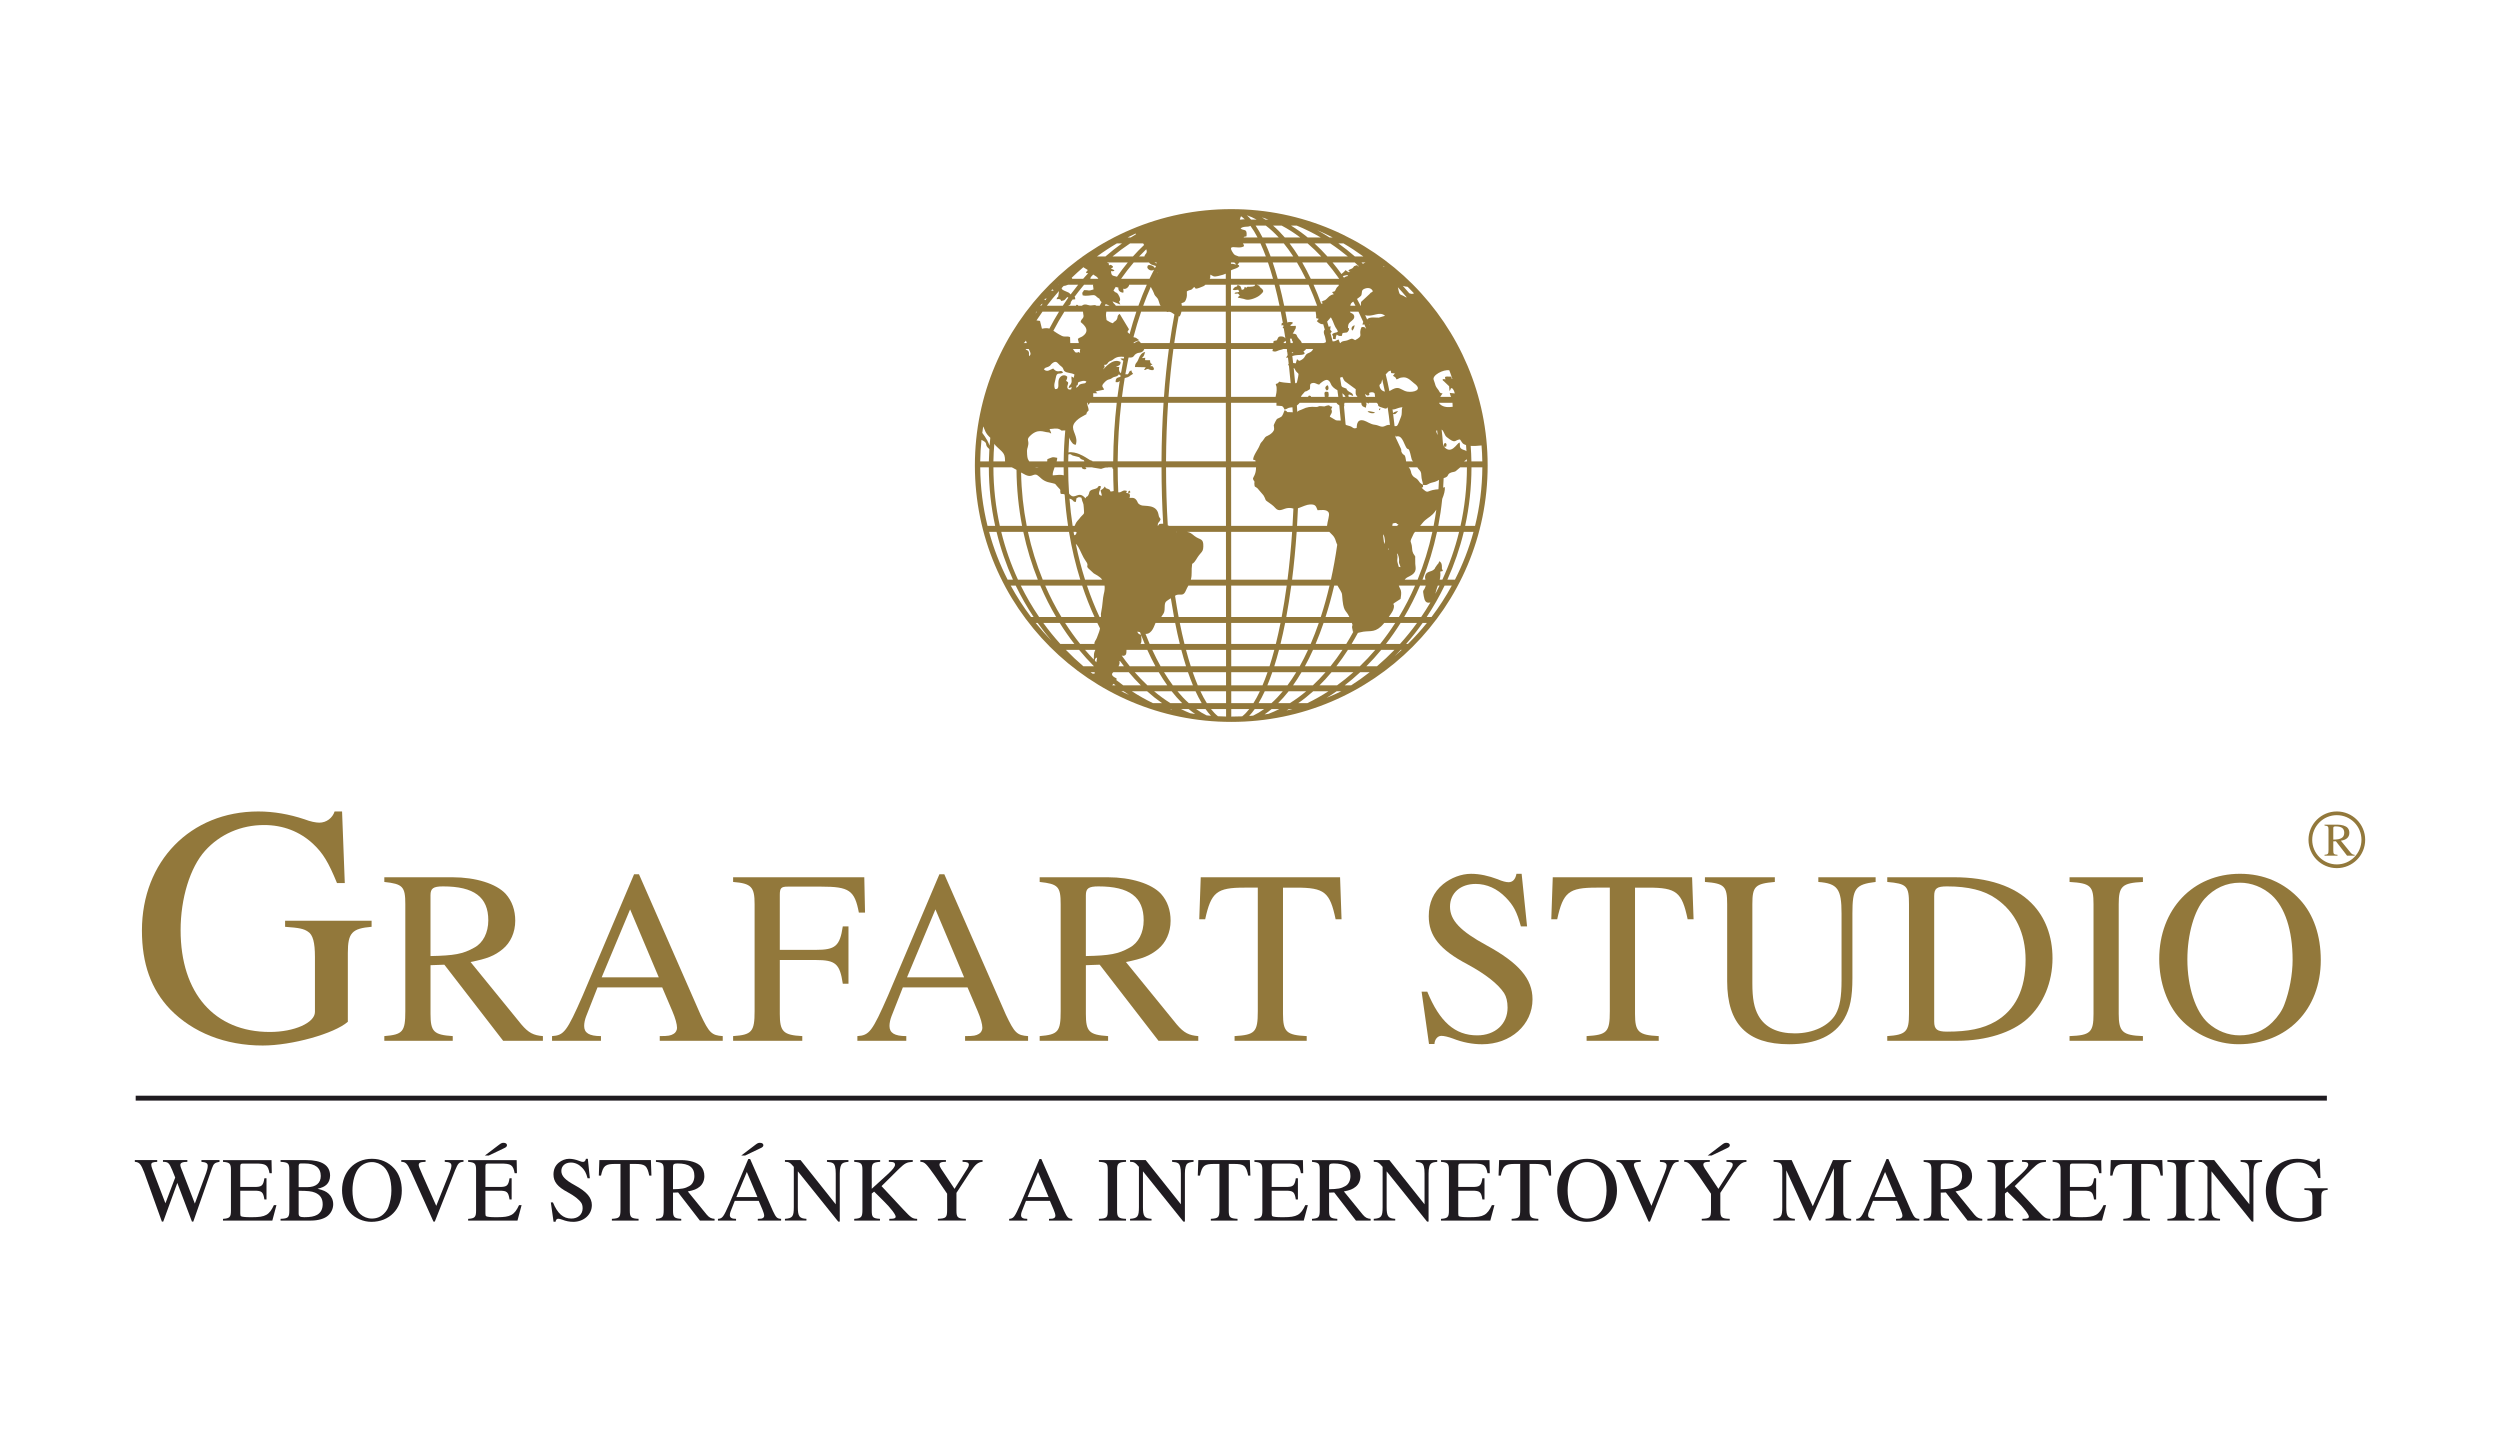 <?xml version="1.0" encoding="UTF-8"?>
<!DOCTYPE svg PUBLIC "-//W3C//DTD SVG 1.1//EN" "http://www.w3.org/Graphics/SVG/1.1/DTD/svg11.dtd">
<!-- Creator: CorelDRAW SE -->
<svg xmlns="http://www.w3.org/2000/svg" xml:space="preserve" width="297mm" height="170mm" version="1.1" style="shape-rendering:geometricPrecision; text-rendering:geometricPrecision; image-rendering:optimizeQuality; fill-rule:evenodd; clip-rule:evenodd"
viewBox="0 0 297 170"
 xmlns:xlink="http://www.w3.org/1999/xlink">
 <defs>
  <style type="text/css">
   <![CDATA[
    .fil3 {fill:#92783B}
    .fil2 {fill:#1F1B20}
    .fil0 {fill:#92783B;fill-rule:nonzero}
    .fil1 {fill:#1F1B20;fill-rule:nonzero}
   ]]>
  </style>
 </defs>
 <g id="Vrstva_x0020_1">
  <g id="_1037235648">
   <path class="fil0" d="M44.146 110.105l0 -0.725 -10.276 0 0 0.725c1.733,0.121 2.216,0.242 2.7,0.564 0.605,0.363 0.846,1.29 0.846,3.022l0 6.529c0,1.29 -2.458,2.378 -5.36,2.378 -6.569,0 -10.599,-4.594 -10.599,-12.09 0,-3.788 1.128,-7.455 2.901,-9.43 1.773,-1.975 4.272,-3.063 7.012,-3.063 2.257,0 4.232,0.766 5.803,2.216 1.209,1.129 1.854,2.217 2.861,4.675l0.927 0 -0.323 -8.503 -0.886 0c-0.242,0.766 -0.967,1.33 -1.813,1.33 -0.403,0 -1.048,-0.121 -1.773,-0.403 -1.813,-0.605 -3.667,-0.927 -5.481,-0.927 -8.06,0 -13.823,5.924 -13.823,14.145 0,3.949 1.088,6.972 3.345,9.349 2.7,2.781 6.569,4.312 11.002,4.312 3.466,0 8.503,-1.41 10.115,-2.821l0 -8.181c0,-2.378 0.484,-2.902 2.821,-3.103z"/>
   <path class="fil0" d="M64.497 123.646l0 -0.558c-1.115,-0.088 -1.702,-0.382 -2.553,-1.379l-6.045 -7.425c1.966,-0.381 2.847,-0.734 3.815,-1.526 0.939,-0.763 1.497,-1.996 1.497,-3.375 0,-1.262 -0.382,-2.348 -1.144,-3.199 -1.115,-1.203 -3.551,-1.966 -6.31,-1.966l-8.1 0 0 0.558c2.201,0.235 2.494,0.557 2.494,2.641l0 12.707c0,2.436 -0.293,2.788 -2.494,2.964l0 0.558 8.129 0 0 -0.558c-2.26,-0.147 -2.641,-0.528 -2.641,-2.641l0 -5.782 1.644 -0.059 6.984 9.039 4.725 0zm-6.486 -14.321c0,1.467 -0.616,2.7 -1.673,3.257 -1.35,0.763 -2.377,0.939 -5.195,0.998l0 -7.22c0,-0.822 0.323,-1.056 1.497,-1.056 3.668,0 5.37,1.262 5.37,4.021z"/>
   <path class="fil0" d="M85.862 123.646l0 -0.558c-1.321,-0.088 -1.614,-0.382 -2.641,-2.553l-7.308 -16.669 -0.587 0 -6.104 14.409c-1.878,4.285 -2.23,4.725 -3.639,4.813l0 0.558 5.811 0 0 -0.558c-1.409,0 -1.996,-0.382 -1.996,-1.203 0,-0.352 0.088,-0.763 0.235,-1.145l1.35 -3.434 7.689 0 1.203 2.817c0.352,0.822 0.558,1.556 0.558,1.996 0,0.264 -0.176,0.587 -0.411,0.704 -0.352,0.205 -0.587,0.264 -1.643,0.264l0 0.558 7.484 0zm-7.601 -7.542l-6.779 0 3.375 -8.07 3.404 8.07z"/>
   <path class="fil0" d="M102.766 108.415l-0.088 -4.197 -15.584 0 0 0.558c2.172,0.176 2.553,0.587 2.553,2.641l0 12.707c0,2.436 -0.323,2.817 -2.553,2.964l0 0.558 8.217 0 0 -0.558c-2.26,-0.117 -2.67,-0.528 -2.67,-2.641l0 -6.398 4.255 0c2.377,0 2.876,0.44 3.228,2.817l0.675 0 0 -6.809 -0.675 0c-0.352,2.348 -0.88,2.788 -3.228,2.788l-4.255 0 0 -6.515c0,-0.822 0.147,-0.998 0.939,-0.998l3.991 0c3.316,0 3.962,0.44 4.461,3.082l0.734 0z"/>
   <path class="fil0" d="M122.135 123.646l0 -0.558c-1.321,-0.088 -1.614,-0.382 -2.641,-2.553l-7.308 -16.669 -0.587 0 -6.104 14.409c-1.878,4.285 -2.23,4.725 -3.639,4.813l0 0.558 5.811 0 0 -0.558c-1.409,0 -1.996,-0.382 -1.996,-1.203 0,-0.352 0.088,-0.763 0.235,-1.145l1.35 -3.434 7.689 0 1.203 2.817c0.352,0.822 0.558,1.556 0.558,1.996 0,0.264 -0.176,0.587 -0.411,0.704 -0.352,0.205 -0.587,0.264 -1.643,0.264l0 0.558 7.484 0zm-7.601 -7.542l-6.779 0 3.375 -8.07 3.404 8.07z"/>
   <path class="fil0" d="M142.355 123.646l0 -0.558c-1.115,-0.088 -1.702,-0.382 -2.553,-1.379l-6.046 -7.425c1.966,-0.381 2.847,-0.734 3.815,-1.526 0.939,-0.763 1.496,-1.996 1.496,-3.375 0,-1.262 -0.381,-2.348 -1.144,-3.199 -1.115,-1.203 -3.551,-1.966 -6.31,-1.966l-8.1 0 0 0.558c2.201,0.235 2.494,0.557 2.494,2.641l0 12.707c0,2.436 -0.293,2.788 -2.494,2.964l0 0.558 8.129 0 0 -0.558c-2.26,-0.147 -2.641,-0.528 -2.641,-2.641l0 -5.782 1.643 -0.059 6.985 9.039 4.725 0zm-6.486 -14.321c0,1.467 -0.616,2.7 -1.673,3.257 -1.35,0.763 -2.377,0.939 -5.195,0.998l0 -7.22c0,-0.822 0.323,-1.056 1.497,-1.056 3.668,0 5.37,1.262 5.37,4.021z"/>
   <path class="fil0" d="M159.376 109.207l-0.176 -4.989 -16.552 0 -0.176 4.989 0.704 0c0.704,-3.228 1.379,-3.756 4.666,-3.756l1.585 0 0 14.674c0,2.494 -0.323,2.817 -2.759,2.964l0 0.558 8.569 0 0 -0.558c-2.406,-0.117 -2.817,-0.499 -2.817,-2.641l0 -14.996 1.585 0c3.346,0 3.991,0.528 4.666,3.756l0.704 0z"/>
   <path class="fil0" d="M182.062 118.716c0,-2.436 -1.614,-4.314 -5.488,-6.427 -3.082,-1.673 -4.314,-2.964 -4.314,-4.578 0,-1.614 1.233,-2.7 3.052,-2.7 1.321,0 2.553,0.558 3.58,1.614 0.91,0.939 1.321,1.702 1.79,3.434l0.734 0 -0.645 -6.251 -0.616 0c-0.117,0.646 -0.44,0.998 -0.939,0.998 -0.294,0 -0.763,-0.117 -1.291,-0.352 -1.086,-0.411 -2.142,-0.646 -3.17,-0.646 -1.145,0 -2.377,0.47 -3.316,1.233 -1.145,0.939 -1.702,2.201 -1.702,3.815 0,2.318 1.291,3.962 4.578,5.693 2.113,1.145 3.639,2.318 4.373,3.434 0.264,0.411 0.411,0.998 0.411,1.731 0,1.937 -1.467,3.287 -3.61,3.287 -2.641,0 -4.461,-1.614 -5.928,-5.194l-0.675 0 0.88 6.221 0.646 0c0.029,-0.558 0.382,-0.969 0.822,-0.969 0.323,0 0.822,0.117 1.379,0.323 1.115,0.44 2.289,0.675 3.463,0.675 3.404,0 5.987,-2.318 5.987,-5.341z"/>
   <path class="fil0" d="M201.196 109.207l-0.176 -4.989 -16.552 0 -0.176 4.989 0.704 0c0.704,-3.228 1.379,-3.756 4.666,-3.756l1.585 0 0 14.674c0,2.494 -0.323,2.817 -2.759,2.964l0 0.558 8.569 0 0 -0.558c-2.406,-0.117 -2.817,-0.499 -2.817,-2.641l0 -14.996 1.585 0c3.346,0 3.991,0.528 4.666,3.756l0.705 0z"/>
   <path class="fil0" d="M222.825 104.776l0 -0.558 -6.808 0 0 0.558c2.289,0.176 2.758,0.822 2.758,3.756l0 7.924c0,1.996 -0.205,3.111 -0.675,3.991 -0.792,1.409 -2.671,2.318 -4.872,2.318 -2.084,0 -3.522,-0.704 -4.314,-2.084 -0.528,-0.939 -0.734,-2.025 -0.734,-3.874l0 -9.391c0,-2.113 0.323,-2.436 2.671,-2.641l0 -0.558 -8.305 0 0 0.558c2.318,0.176 2.641,0.499 2.641,2.641l0 9.156c0,5.077 2.377,7.484 7.366,7.484 3.199,0 5.4,-1.027 6.544,-3.023 0.704,-1.233 0.969,-2.583 0.969,-4.842l0 -7.66c0,-2.993 0.352,-3.463 2.759,-3.756z"/>
   <path class="fil0" d="M243.838 113.844c0,-2.641 -0.88,-4.93 -2.494,-6.544 -1.996,-2.025 -5.194,-3.082 -9.215,-3.082l-7.924 0 0 0.558c2.319,0.205 2.583,0.469 2.583,2.641l0 13.03c0,2.113 -0.352,2.494 -2.583,2.641l0 0.558 8.335 0c3.404,0 6.486,-0.969 8.305,-2.612 1.907,-1.731 2.993,-4.343 2.993,-7.19zm-3.199 0.205c0,3.463 -1.203,5.928 -3.58,7.307 -1.497,0.851 -3.199,1.203 -5.752,1.203 -1.174,0 -1.526,-0.264 -1.526,-1.203l0 -14.908c0,-0.91 0.323,-1.145 1.526,-1.145 2.524,0 4.431,0.47 5.84,1.467 2.289,1.585 3.493,4.109 3.493,7.278z"/>
   <path class="fil0" d="M254.579 123.646l0 -0.558c-2.406,-0.088 -2.876,-0.499 -2.876,-2.641l0 -13.03c0,-2.142 0.411,-2.524 2.876,-2.641l0 -0.558 -8.716 0 0 0.558c2.495,0.147 2.847,0.469 2.847,2.641l0 13.03c0,2.201 -0.382,2.553 -2.847,2.641l0 0.558 8.716 0z"/>
   <path class="fil0" d="M275.709 114.049c0,-2.905 -0.851,-5.4 -2.465,-7.161 -1.849,-2.025 -4.314,-3.082 -7.131,-3.082 -5.606,0 -9.597,4.226 -9.597,10.125 0,2.759 0.939,5.429 2.524,7.131 1.702,1.849 4.314,2.993 6.897,2.993 5.781,0 9.773,-4.109 9.773,-10.007zm-3.346 -0.029c0,1.731 -0.382,3.756 -0.969,5.283 -0.264,0.734 -0.763,1.467 -1.438,2.142 -1.027,1.027 -2.348,1.555 -3.903,1.555 -1.35,0 -2.671,-0.528 -3.698,-1.438 -1.526,-1.35 -2.495,-4.314 -2.495,-7.572 0,-2.993 0.822,-5.84 2.054,-7.219 1.144,-1.262 2.583,-1.907 4.197,-1.907 1.35,0 2.7,0.528 3.756,1.467 1.585,1.438 2.495,4.197 2.495,7.689z"/>
   <path class="fil1" d="M26.079 138.024l0 -0.206 -2.149 0 0 0.206c0.554,0.054 0.749,0.174 0.749,0.467 0,0.228 -0.065,0.51 -0.174,0.814l-1.357 3.68 -1.433 -3.702 -0.13 -0.326c-0.098,-0.228 -0.163,-0.434 -0.163,-0.553 0,-0.261 0.25,-0.369 0.836,-0.38l0 -0.206 -2.898 0 0 0.206c0.619,0.011 0.727,0.108 1.097,0.977l0.358 0.89 -1.162 3.061 -1.563 -4.082c-0.076,-0.195 -0.119,-0.38 -0.119,-0.499 0,-0.239 0.152,-0.315 0.706,-0.347l0 -0.206 -2.659 0 0 0.206c0.554,0.054 0.717,0.25 1.118,1.27l2.095 5.829 0.163 0 1.672 -4.592 1.737 4.592 0.163 0 2.215 -6.329c0.206,-0.564 0.326,-0.662 0.901,-0.771z"/>
   <path class="fil1" d="M32.842 143.17l-0.304 0c-0.543,1.172 -1.01,1.433 -2.562,1.433l-0.293 0c-0.521,0 -0.955,-0.043 -1.053,-0.119 -0.065,-0.043 -0.087,-0.141 -0.087,-0.347l0 -2.681 1.672 0c0.89,0 1.053,0.141 1.194,1.042l0.25 0 0 -2.518 -0.25 0c-0.141,0.89 -0.315,1.031 -1.194,1.031l-1.672 0 0 -2.41c0,-0.304 0.065,-0.369 0.358,-0.369l1.465 0c1.227,0 1.465,0.163 1.65,1.14l0.272 0 -0.033 -1.552 -5.764 0 0 0.206c0.803,0.065 0.944,0.206 0.944,0.977l0 4.82c0,0.771 -0.152,0.923 -0.944,0.977l0 0.206 5.862 0 0.488 -1.835z"/>
   <path class="fil1" d="M39.583 143.05c0,-0.478 -0.195,-0.912 -0.532,-1.227 -0.326,-0.293 -0.619,-0.423 -1.324,-0.597 0.565,-0.141 0.792,-0.25 1.053,-0.478 0.271,-0.239 0.434,-0.64 0.434,-1.085 0,-1.216 -0.966,-1.845 -2.844,-1.845l-3.039 0 0 0.206c0.912,0.054 1.042,0.174 1.042,0.977l0 4.82c0,0.803 -0.141,0.945 -1.042,0.977l0 0.206 3.626 0c0.847,0 1.617,-0.228 2.019,-0.597 0.391,-0.347 0.608,-0.836 0.608,-1.357zm-1.248 0.011c0,0.586 -0.228,1.01 -0.662,1.259 -0.347,0.195 -0.793,0.282 -1.509,0.282 -0.532,0 -0.684,-0.098 -0.684,-0.445l0 -2.692c1.053,0 1.552,0.054 1.943,0.217 0.619,0.26 0.912,0.695 0.912,1.379zm-0.228 -3.354c0,0.847 -0.575,1.324 -1.596,1.324l-1.031 0 0 -2.486c0,-0.228 0.076,-0.326 0.239,-0.326l0.478 0c1.248,0 1.91,0.521 1.91,1.487z"/>
   <path class="fil1" d="M47.735 141.454c0,-1.075 -0.315,-1.997 -0.912,-2.649 -0.684,-0.749 -1.596,-1.14 -2.638,-1.14 -2.073,0 -3.55,1.563 -3.55,3.745 0,1.02 0.347,2.008 0.933,2.638 0.63,0.684 1.596,1.107 2.551,1.107 2.138,0 3.615,-1.52 3.615,-3.702zm-1.237 -0.011c0,0.64 -0.141,1.389 -0.358,1.954 -0.098,0.271 -0.282,0.543 -0.532,0.792 -0.38,0.38 -0.868,0.575 -1.444,0.575 -0.499,0 -0.988,-0.195 -1.368,-0.532 -0.565,-0.499 -0.923,-1.596 -0.923,-2.8 0,-1.107 0.304,-2.16 0.76,-2.67 0.423,-0.467 0.955,-0.706 1.552,-0.706 0.499,0 0.999,0.195 1.389,0.543 0.586,0.532 0.923,1.552 0.923,2.844z"/>
   <path class="fil1" d="M55.063 138.024l0 -0.206 -2.225 0 0 0.206c0.597,0.033 0.792,0.152 0.792,0.456 0,0.174 -0.076,0.467 -0.206,0.792l-1.596 3.984 -1.639 -3.669c-0.358,-0.792 -0.445,-1.042 -0.445,-1.205 0,-0.206 0.152,-0.315 0.499,-0.337 0.043,0 0.163,-0.011 0.315,-0.022l0 -0.206 -2.887 0 0 0.206c0.532,0.022 0.684,0.174 1.151,1.14l2.67 5.959 0.163 0 2.41 -6.09c0.358,-0.858 0.478,-0.977 0.999,-1.01z"/>
   <path class="fil1" d="M61.966 143.17l-0.304 0c-0.543,1.172 -1.009,1.433 -2.562,1.433l-0.293 0c-0.521,0 -0.955,-0.043 -1.053,-0.119 -0.065,-0.043 -0.087,-0.141 -0.087,-0.347l0 -2.681 1.672 0c0.89,0 1.053,0.141 1.194,1.042l0.25 0 0 -2.518 -0.25 0c-0.141,0.89 -0.315,1.031 -1.194,1.031l-1.672 0 0 -2.41c0,-0.304 0.065,-0.369 0.358,-0.369l1.465 0c1.227,0 1.465,0.163 1.65,1.14l0.271 0 -0.033 -1.552 -5.764 0 0 0.206c0.803,0.065 0.944,0.206 0.944,0.977l0 4.82c0,0.771 -0.152,0.923 -0.944,0.977l0 0.206 5.862 0 0.488 -1.835zm-1.737 -7.121c0,-0.174 -0.152,-0.282 -0.412,-0.282 -0.173,0 -0.282,0.043 -0.499,0.206l-1.715 1.303 0.467 0 1.813 -0.868c0.239,-0.098 0.347,-0.217 0.347,-0.358z"/>
   <path class="fil1" d="M70.314 143.18c0,-0.901 -0.597,-1.596 -2.03,-2.377 -1.14,-0.619 -1.596,-1.096 -1.596,-1.694 0,-0.597 0.456,-0.999 1.129,-0.999 0.488,0 0.944,0.206 1.324,0.597 0.337,0.347 0.488,0.63 0.662,1.27l0.271 0 -0.239 -2.312 -0.228 0c-0.043,0.239 -0.163,0.369 -0.347,0.369 -0.108,0 -0.282,-0.043 -0.477,-0.13 -0.402,-0.152 -0.793,-0.239 -1.172,-0.239 -0.423,0 -0.879,0.174 -1.227,0.456 -0.423,0.347 -0.63,0.814 -0.63,1.411 0,0.858 0.477,1.465 1.693,2.106 0.782,0.423 1.346,0.858 1.617,1.27 0.098,0.152 0.152,0.369 0.152,0.64 0,0.717 -0.543,1.216 -1.335,1.216 -0.977,0 -1.65,-0.597 -2.193,-1.921l-0.25 0 0.326 2.301 0.239 0c0.011,-0.206 0.141,-0.358 0.304,-0.358 0.119,0 0.304,0.043 0.51,0.119 0.412,0.163 0.847,0.25 1.281,0.25 1.259,0 2.214,-0.858 2.214,-1.976z"/>
   <path class="fil1" d="M77.391 139.663l-0.065 -1.845 -6.122 0 -0.065 1.845 0.261 0c0.26,-1.194 0.51,-1.389 1.726,-1.389l0.586 0 0 5.428c0,0.923 -0.119,1.042 -1.02,1.096l0 0.206 3.17 0 0 -0.206c-0.89,-0.043 -1.042,-0.184 -1.042,-0.977l0 -5.547 0.586 0c1.238,0 1.476,0.195 1.726,1.389l0.261 0z"/>
   <path class="fil1" d="M84.892 145.004l0 -0.206c-0.412,-0.033 -0.629,-0.141 -0.944,-0.51l-2.236 -2.746c0.727,-0.141 1.053,-0.271 1.411,-0.564 0.347,-0.282 0.554,-0.738 0.554,-1.248 0,-0.467 -0.141,-0.868 -0.423,-1.183 -0.412,-0.445 -1.313,-0.727 -2.334,-0.727l-2.996 0 0 0.206c0.814,0.087 0.923,0.206 0.923,0.977l0 4.7c0,0.901 -0.108,1.031 -0.923,1.096l0 0.206 3.007 0 0 -0.206c-0.836,-0.054 -0.977,-0.195 -0.977,-0.977l0 -2.138 0.608 -0.022 2.584 3.343 1.748 0zm-2.399 -5.297c0,0.543 -0.228,0.999 -0.619,1.205 -0.499,0.282 -0.879,0.347 -1.921,0.369l0 -2.67c0,-0.304 0.119,-0.391 0.554,-0.391 1.357,0 1.986,0.467 1.986,1.487z"/>
   <path class="fil1" d="M92.795 145.004l0 -0.206c-0.488,-0.033 -0.597,-0.141 -0.977,-0.944l-2.703 -6.166 -0.217 0 -2.258 5.33c-0.695,1.585 -0.825,1.748 -1.346,1.78l0 0.206 2.149 0 0 -0.206c-0.521,0 -0.738,-0.141 -0.738,-0.445 0,-0.13 0.033,-0.282 0.087,-0.423l0.499 -1.27 2.844 0 0.445 1.042c0.13,0.304 0.206,0.575 0.206,0.738 0,0.098 -0.065,0.217 -0.152,0.261 -0.13,0.076 -0.217,0.098 -0.608,0.098l0 0.206 2.768 0zm-2.812 -2.79l-2.507 0 1.248 -2.985 1.259 2.985zm0.706 -6.166c0,-0.174 -0.152,-0.282 -0.413,-0.282 -0.174,0 -0.282,0.043 -0.499,0.206l-1.715 1.303 0.467 0 1.813 -0.868c0.239,-0.098 0.347,-0.217 0.347,-0.358z"/>
   <path class="fil1" d="M100.795 138.024l0 -0.206 -2.551 0 0 0.206c0.412,0.033 0.564,0.076 0.727,0.174 0.217,0.152 0.315,0.543 0.315,1.216l0 3.658 -4.179 -5.254 -1.856 0 0 0.206c0.467,0 0.619,0.087 1.053,0.597l0 4.787c0,1.118 -0.152,1.324 -1.053,1.389l0 0.206 2.551 0 0 -0.206c-0.836,-0.043 -1.02,-0.293 -1.02,-1.389l0 -4.255 4.798 5.97 0.185 0 0 -5.71c0,-0.651 0.108,-1.053 0.315,-1.194 0.152,-0.108 0.304,-0.152 0.716,-0.195z"/>
   <path class="fil1" d="M108.958 145.004l0 -0.206c-0.565,-0.011 -0.716,-0.119 -1.704,-1.172l-2.529 -2.714 2.062 -2.041c0.738,-0.706 0.912,-0.792 1.65,-0.847l0 -0.206 -2.844 0 0 0.206c0.13,0.011 0.239,0.011 0.282,0.011 0.326,0.022 0.456,0.109 0.456,0.326 0,0.239 -0.25,0.565 -0.847,1.118l-1.921 1.748 0 -2.225c0,-0.792 0.119,-0.912 0.999,-0.977l0 -0.206 -3.083 0 0 0.206c0.847,0.065 0.977,0.206 0.977,0.977l0 4.7c0,0.901 -0.119,1.042 -0.977,1.096l0 0.206 3.061 0 0 -0.206c-0.847,-0.054 -0.977,-0.184 -0.977,-0.977l0 -2.03 0.282 -0.228 1.151 1.14c0.825,0.814 1.411,1.585 1.411,1.845 0,0.152 -0.152,0.228 -0.456,0.239 -0.054,0 -0.174,0 -0.304,0.011l0 0.206 3.311 0z"/>
   <path class="fil1" d="M116.73 138.024l0 -0.206 -2.377 0 0 0.206c0.565,0.011 0.749,0.098 0.749,0.358 0,0.108 -0.054,0.239 -0.152,0.402l-1.552 2.453 -1.607 -2.41c-0.119,-0.174 -0.185,-0.358 -0.185,-0.478 0,-0.195 0.152,-0.293 0.499,-0.315 0.043,0 0.152,0 0.272,-0.011l0 -0.206 -3.039 0 0 0.206c0.521,0.022 0.673,0.174 1.759,1.704l1.422 2.084 0 1.889c0,0.945 -0.108,1.053 -1.096,1.096l0 0.206 3.322 0 0 -0.206c-0.966,-0.022 -1.118,-0.152 -1.118,-0.977l0 -2.106 1.607 -2.453c0.662,-0.955 0.944,-1.194 1.498,-1.238z"/>
   <path class="fil1" d="M127.39 145.004l0 -0.206c-0.488,-0.033 -0.597,-0.141 -0.977,-0.944l-2.703 -6.166 -0.217 0 -2.258 5.33c-0.695,1.585 -0.825,1.748 -1.346,1.78l0 0.206 2.149 0 0 -0.206c-0.521,0 -0.738,-0.141 -0.738,-0.445 0,-0.13 0.033,-0.282 0.087,-0.423l0.499 -1.27 2.844 0 0.445 1.042c0.13,0.304 0.206,0.575 0.206,0.738 0,0.098 -0.065,0.217 -0.152,0.261 -0.13,0.076 -0.217,0.098 -0.608,0.098l0 0.206 2.768 0zm-2.812 -2.79l-2.508 0 1.248 -2.985 1.259 2.985z"/>
   <path class="fil1" d="M133.773 145.004l0 -0.206c-0.89,-0.033 -1.064,-0.184 -1.064,-0.977l0 -4.82c0,-0.792 0.152,-0.933 1.064,-0.977l0 -0.206 -3.224 0 0 0.206c0.923,0.054 1.053,0.174 1.053,0.977l0 4.82c0,0.814 -0.141,0.945 -1.053,0.977l0 0.206 3.224 0z"/>
   <path class="fil1" d="M141.795 138.024l0 -0.206 -2.551 0 0 0.206c0.412,0.033 0.565,0.076 0.727,0.174 0.217,0.152 0.315,0.543 0.315,1.216l0 3.658 -4.179 -5.254 -1.856 0 0 0.206c0.467,0 0.619,0.087 1.053,0.597l0 4.787c0,1.118 -0.152,1.324 -1.053,1.389l0 0.206 2.551 0 0 -0.206c-0.836,-0.043 -1.02,-0.293 -1.02,-1.389l0 -4.255 4.798 5.97 0.185 0 0 -5.71c0,-0.651 0.108,-1.053 0.315,-1.194 0.152,-0.108 0.304,-0.152 0.716,-0.195z"/>
   <path class="fil1" d="M148.547 139.663l-0.065 -1.845 -6.122 0 -0.065 1.845 0.261 0c0.26,-1.194 0.51,-1.389 1.726,-1.389l0.586 0 0 5.428c0,0.923 -0.119,1.042 -1.02,1.096l0 0.206 3.17 0 0 -0.206c-0.89,-0.043 -1.042,-0.184 -1.042,-0.977l0 -5.547 0.586 0c1.238,0 1.476,0.195 1.726,1.389l0.261 0z"/>
   <path class="fil1" d="M155.374 143.17l-0.304 0c-0.543,1.172 -1.01,1.433 -2.562,1.433l-0.293 0c-0.521,0 -0.955,-0.043 -1.053,-0.119 -0.065,-0.043 -0.087,-0.141 -0.087,-0.347l0 -2.681 1.672 0c0.89,0 1.053,0.141 1.194,1.042l0.25 0 0 -2.518 -0.25 0c-0.141,0.89 -0.315,1.031 -1.194,1.031l-1.672 0 0 -2.41c0,-0.304 0.065,-0.369 0.358,-0.369l1.465 0c1.227,0 1.465,0.163 1.65,1.14l0.271 0 -0.032 -1.552 -5.764 0 0 0.206c0.803,0.065 0.944,0.206 0.944,0.977l0 4.82c0,0.771 -0.152,0.923 -0.944,0.977l0 0.206 5.862 0 0.488 -1.835z"/>
   <path class="fil1" d="M162.832 145.004l0 -0.206c-0.412,-0.033 -0.63,-0.141 -0.944,-0.51l-2.236 -2.746c0.727,-0.141 1.053,-0.271 1.411,-0.564 0.347,-0.282 0.554,-0.738 0.554,-1.248 0,-0.467 -0.141,-0.868 -0.423,-1.183 -0.413,-0.445 -1.314,-0.727 -2.334,-0.727l-2.996 0 0 0.206c0.814,0.087 0.923,0.206 0.923,0.977l0 4.7c0,0.901 -0.109,1.031 -0.923,1.096l0 0.206 3.007 0 0 -0.206c-0.836,-0.054 -0.977,-0.195 -0.977,-0.977l0 -2.138 0.608 -0.022 2.583 3.343 1.748 0zm-2.399 -5.297c0,0.543 -0.228,0.999 -0.619,1.205 -0.499,0.282 -0.879,0.347 -1.921,0.369l0 -2.67c0,-0.304 0.119,-0.391 0.553,-0.391 1.357,0 1.986,0.467 1.986,1.487z"/>
   <path class="fil1" d="M170.745 138.024l0 -0.206 -2.551 0 0 0.206c0.412,0.033 0.565,0.076 0.727,0.174 0.217,0.152 0.315,0.543 0.315,1.216l0 3.658 -4.179 -5.254 -1.856 0 0 0.206c0.467,0 0.619,0.087 1.053,0.597l0 4.787c0,1.118 -0.152,1.324 -1.053,1.389l0 0.206 2.551 0 0 -0.206c-0.836,-0.043 -1.02,-0.293 -1.02,-1.389l0 -4.255 4.798 5.97 0.184 0 0 -5.71c0,-0.651 0.109,-1.053 0.315,-1.194 0.152,-0.108 0.304,-0.152 0.717,-0.195z"/>
   <path class="fil1" d="M177.54 143.17l-0.304 0c-0.543,1.172 -1.01,1.433 -2.562,1.433l-0.293 0c-0.521,0 -0.955,-0.043 -1.053,-0.119 -0.065,-0.043 -0.087,-0.141 -0.087,-0.347l0 -2.681 1.672 0c0.89,0 1.053,0.141 1.194,1.042l0.25 0 0 -2.518 -0.25 0c-0.141,0.89 -0.315,1.031 -1.194,1.031l-1.672 0 0 -2.41c0,-0.304 0.065,-0.369 0.358,-0.369l1.465 0c1.227,0 1.465,0.163 1.65,1.14l0.271 0 -0.033 -1.552 -5.764 0 0 0.206c0.803,0.065 0.944,0.206 0.944,0.977l0 4.82c0,0.771 -0.152,0.923 -0.944,0.977l0 0.206 5.862 0 0.488 -1.835z"/>
   <path class="fil1" d="M184.281 139.663l-0.065 -1.845 -6.122 0 -0.065 1.845 0.261 0c0.261,-1.194 0.51,-1.389 1.726,-1.389l0.586 0 0 5.428c0,0.923 -0.119,1.042 -1.02,1.096l0 0.206 3.17 0 0 -0.206c-0.89,-0.043 -1.042,-0.184 -1.042,-0.977l0 -5.547 0.586 0c1.238,0 1.476,0.195 1.726,1.389l0.261 0z"/>
   <path class="fil1" d="M192.097 141.454c0,-1.075 -0.315,-1.997 -0.912,-2.649 -0.684,-0.749 -1.596,-1.14 -2.638,-1.14 -2.073,0 -3.55,1.563 -3.55,3.745 0,1.02 0.347,2.008 0.934,2.638 0.629,0.684 1.596,1.107 2.551,1.107 2.139,0 3.615,-1.52 3.615,-3.702zm-1.238 -0.011c0,0.64 -0.141,1.389 -0.358,1.954 -0.098,0.271 -0.282,0.543 -0.532,0.792 -0.38,0.38 -0.869,0.575 -1.444,0.575 -0.499,0 -0.988,-0.195 -1.368,-0.532 -0.565,-0.499 -0.923,-1.596 -0.923,-2.8 0,-1.107 0.304,-2.16 0.76,-2.67 0.423,-0.467 0.955,-0.706 1.552,-0.706 0.499,0 0.999,0.195 1.389,0.543 0.586,0.532 0.922,1.552 0.922,2.844z"/>
   <path class="fil1" d="M199.424 138.024l0 -0.206 -2.225 0 0 0.206c0.597,0.033 0.792,0.152 0.792,0.456 0,0.174 -0.076,0.467 -0.206,0.792l-1.596 3.984 -1.639 -3.669c-0.358,-0.792 -0.445,-1.042 -0.445,-1.205 0,-0.206 0.152,-0.315 0.499,-0.337 0.043,0 0.163,-0.011 0.315,-0.022l0 -0.206 -2.888 0 0 0.206c0.532,0.022 0.684,0.174 1.151,1.14l2.671 5.959 0.163 0 2.41 -6.09c0.358,-0.858 0.478,-0.977 0.999,-1.01z"/>
   <path class="fil1" d="M207.479 138.024l0 -0.206 -2.377 0 0 0.206c0.565,0.011 0.749,0.098 0.749,0.358 0,0.108 -0.054,0.239 -0.152,0.402l-1.552 2.453 -1.607 -2.41c-0.119,-0.174 -0.185,-0.358 -0.185,-0.478 0,-0.195 0.152,-0.293 0.499,-0.315 0.043,0 0.152,0 0.272,-0.011l0 -0.206 -3.039 0 0 0.206c0.521,0.022 0.673,0.174 1.758,1.704l1.422 2.084 0 1.889c0,0.945 -0.108,1.053 -1.096,1.096l0 0.206 3.322 0 0 -0.206c-0.966,-0.022 -1.118,-0.152 -1.118,-0.977l0 -2.106 1.607 -2.453c0.662,-0.955 0.944,-1.194 1.498,-1.238zm-1.976 -1.976c0,-0.174 -0.152,-0.282 -0.412,-0.282 -0.173,0 -0.282,0.043 -0.499,0.206l-1.715 1.303 0.467 0 1.813 -0.868c0.239,-0.098 0.347,-0.217 0.347,-0.358z"/>
   <path class="fil1" d="M219.918 145.004l0 -0.206c-0.792,-0.054 -0.944,-0.206 -0.944,-0.977l0 -4.82c0,-0.771 0.141,-0.912 0.944,-0.977l0 -0.206 -2.16 0 -2.399 5.482 -2.508 -5.482 -2.149 0 0 0.206c0.89,0.054 1.031,0.185 1.031,0.977l0 4.407c0,1.118 -0.152,1.324 -1.053,1.389l0 0.206 2.551 0 0 -0.206c-0.836,-0.043 -1.02,-0.293 -1.02,-1.389l0 -4.375 2.725 5.97 0.152 0 2.779 -6.22 0 4.917c0,0.901 -0.13,1.042 -0.988,1.096l0 0.206 3.039 0z"/>
   <path class="fil1" d="M228.017 145.004l0 -0.206c-0.488,-0.033 -0.597,-0.141 -0.977,-0.944l-2.703 -6.166 -0.217 0 -2.258 5.33c-0.695,1.585 -0.825,1.748 -1.346,1.78l0 0.206 2.149 0 0 -0.206c-0.521,0 -0.738,-0.141 -0.738,-0.445 0,-0.13 0.033,-0.282 0.087,-0.423l0.499 -1.27 2.844 0 0.445 1.042c0.13,0.304 0.206,0.575 0.206,0.738 0,0.098 -0.065,0.217 -0.152,0.261 -0.13,0.076 -0.217,0.098 -0.608,0.098l0 0.206 2.768 0zm-2.812 -2.79l-2.507 0 1.248 -2.985 1.259 2.985z"/>
   <path class="fil1" d="M235.496 145.004l0 -0.206c-0.412,-0.033 -0.63,-0.141 -0.944,-0.51l-2.236 -2.746c0.727,-0.141 1.053,-0.271 1.411,-0.564 0.347,-0.282 0.554,-0.738 0.554,-1.248 0,-0.467 -0.141,-0.868 -0.423,-1.183 -0.412,-0.445 -1.313,-0.727 -2.334,-0.727l-2.996 0 0 0.206c0.814,0.087 0.923,0.206 0.923,0.977l0 4.7c0,0.901 -0.109,1.031 -0.923,1.096l0 0.206 3.007 0 0 -0.206c-0.836,-0.054 -0.977,-0.195 -0.977,-0.977l0 -2.138 0.608 -0.022 2.583 3.343 1.748 0zm-2.399 -5.297c0,0.543 -0.228,0.999 -0.619,1.205 -0.499,0.282 -0.879,0.347 -1.921,0.369l0 -2.67c0,-0.304 0.119,-0.391 0.553,-0.391 1.357,0 1.986,0.467 1.986,1.487z"/>
   <path class="fil1" d="M243.583 145.004l0 -0.206c-0.565,-0.011 -0.717,-0.119 -1.704,-1.172l-2.529 -2.714 2.062 -2.041c0.738,-0.706 0.912,-0.792 1.65,-0.847l0 -0.206 -2.844 0 0 0.206c0.13,0.011 0.239,0.011 0.282,0.011 0.326,0.022 0.456,0.109 0.456,0.326 0,0.239 -0.25,0.565 -0.847,1.118l-1.921 1.748 0 -2.225c0,-0.792 0.119,-0.912 0.999,-0.977l0 -0.206 -3.083 0 0 0.206c0.847,0.065 0.977,0.206 0.977,0.977l0 4.7c0,0.901 -0.119,1.042 -0.977,1.096l0 0.206 3.061 0 0 -0.206c-0.847,-0.054 -0.977,-0.184 -0.977,-0.977l0 -2.03 0.282 -0.228 1.151 1.14c0.825,0.814 1.411,1.585 1.411,1.845 0,0.152 -0.152,0.228 -0.456,0.239 -0.054,0 -0.174,0 -0.304,0.011l0 0.206 3.311 0z"/>
   <path class="fil1" d="M250.204 143.17l-0.304 0c-0.543,1.172 -1.01,1.433 -2.562,1.433l-0.293 0c-0.521,0 -0.955,-0.043 -1.053,-0.119 -0.065,-0.043 -0.087,-0.141 -0.087,-0.347l0 -2.681 1.672 0c0.89,0 1.053,0.141 1.194,1.042l0.25 0 0 -2.518 -0.25 0c-0.141,0.89 -0.315,1.031 -1.194,1.031l-1.672 0 0 -2.41c0,-0.304 0.065,-0.369 0.358,-0.369l1.465 0c1.227,0 1.465,0.163 1.65,1.14l0.272 0 -0.033 -1.552 -5.764 0 0 0.206c0.803,0.065 0.944,0.206 0.944,0.977l0 4.82c0,0.771 -0.152,0.923 -0.944,0.977l0 0.206 5.862 0 0.488 -1.835z"/>
   <path class="fil1" d="M256.945 139.663l-0.065 -1.845 -6.122 0 -0.065 1.845 0.261 0c0.261,-1.194 0.51,-1.389 1.726,-1.389l0.586 0 0 5.428c0,0.923 -0.119,1.042 -1.02,1.096l0 0.206 3.17 0 0 -0.206c-0.89,-0.043 -1.042,-0.184 -1.042,-0.977l0 -5.547 0.586 0c1.238,0 1.476,0.195 1.726,1.389l0.261 0z"/>
   <path class="fil1" d="M260.712 145.004l0 -0.206c-0.89,-0.033 -1.064,-0.184 -1.064,-0.977l0 -4.82c0,-0.792 0.152,-0.933 1.064,-0.977l0 -0.206 -3.224 0 0 0.206c0.922,0.054 1.053,0.174 1.053,0.977l0 4.82c0,0.814 -0.141,0.945 -1.053,0.977l0 0.206 3.224 0z"/>
   <path class="fil1" d="M268.734 138.024l0 -0.206 -2.551 0 0 0.206c0.412,0.033 0.564,0.076 0.727,0.174 0.217,0.152 0.315,0.543 0.315,1.216l0 3.658 -4.179 -5.254 -1.856 0 0 0.206c0.467,0 0.619,0.087 1.053,0.597l0 4.787c0,1.118 -0.152,1.324 -1.053,1.389l0 0.206 2.551 0 0 -0.206c-0.836,-0.043 -1.02,-0.293 -1.02,-1.389l0 -4.255 4.798 5.97 0.185 0 0 -5.71c0,-0.651 0.109,-1.053 0.315,-1.194 0.152,-0.108 0.304,-0.152 0.716,-0.195z"/>
   <path class="fil1" d="M276.527 141.357l0 -0.195 -2.768 0 0 0.195c0.467,0.033 0.597,0.065 0.727,0.152 0.163,0.098 0.228,0.347 0.228,0.814l0 1.758c0,0.347 -0.662,0.64 -1.444,0.64 -1.769,0 -2.855,-1.237 -2.855,-3.256 0,-1.02 0.304,-2.008 0.782,-2.54 0.478,-0.532 1.151,-0.825 1.889,-0.825 0.608,0 1.14,0.206 1.563,0.597 0.326,0.304 0.499,0.597 0.771,1.259l0.25 0 -0.087 -2.291 -0.239 0c-0.065,0.206 -0.26,0.358 -0.488,0.358 -0.108,0 -0.282,-0.033 -0.477,-0.108 -0.488,-0.163 -0.988,-0.25 -1.476,-0.25 -2.171,0 -3.723,1.596 -3.723,3.81 0,1.064 0.293,1.878 0.901,2.518 0.727,0.749 1.77,1.161 2.964,1.161 0.933,0 2.29,-0.38 2.724,-0.76l0 -2.204c0,-0.641 0.13,-0.782 0.76,-0.836z"/>
   <polygon class="fil2" points="16.12,130.752 276.433,130.752 276.433,130.169 16.12,130.169 "/>
   <path class="fil0" d="M277.616 96.4c0.929,0 1.771,0.377 2.38,0.986l0.001 0.001 0 0c0.61,0.609 0.986,1.451 0.986,2.38 0,0.93 -0.377,1.772 -0.986,2.381 -0.609,0.609 -1.451,0.986 -2.381,0.986 -0.93,0 -1.772,-0.377 -2.381,-0.986 -0.609,-0.609 -0.986,-1.451 -0.986,-2.381 0,-0.929 0.377,-1.771 0.986,-2.38l0.001 -0 0.001 -0.001c0.609,-0.609 1.451,-0.986 2.38,-0.986zm2.069 1.297c-0.529,-0.529 -1.26,-0.856 -2.069,-0.856 -0.809,0 -1.54,0.327 -2.069,0.856l-0.001 0.001c-0.529,0.529 -0.856,1.26 -0.856,2.069 0,0.808 0.328,1.54 0.857,2.069 0.529,0.529 1.261,0.857 2.069,0.857 0.808,0 1.54,-0.328 2.069,-0.857 0.529,-0.529 0.857,-1.261 0.857,-2.069 0,-0.808 -0.327,-1.54 -0.856,-2.069l-0.001 -0.001z"/>
   <path class="fil0" d="M279.729 101.656l0 -0.106c-0.212,-0.017 -0.323,-0.072 -0.485,-0.262l-1.147 -1.409c0.373,-0.072 0.54,-0.139 0.724,-0.29 0.178,-0.145 0.284,-0.379 0.284,-0.64 0,-0.239 -0.072,-0.446 -0.217,-0.607 -0.212,-0.228 -0.674,-0.373 -1.197,-0.373l-1.538 0 0 0.106c0.418,0.045 0.474,0.106 0.474,0.501l0 2.412c0,0.462 -0.056,0.529 -0.474,0.562l0 0.106 1.543 0 0 -0.106c-0.429,-0.028 -0.501,-0.1 -0.501,-0.501l0 -1.097 0.312 -0.011 1.326 1.716 0.897 0zm-1.231 -2.718c0,0.279 -0.117,0.512 -0.318,0.618 -0.256,0.145 -0.451,0.178 -0.986,0.19l0 -1.37c0,-0.156 0.061,-0.201 0.284,-0.201 0.697,0 1.019,0.239 1.019,0.763z"/>
   <path class="fil3" d="M165.952 65.735c0.22,0.159 0.266,0.726 0.262,0.755 -0.067,0.552 0.068,0.42 0.165,0.883 -0.292,-0.08 -0.147,0.117 -0.274,-0.268 -0.258,-0.786 0.05,-0.593 -0.153,-1.37zm1.092 10.768l0.216 0 0.122 -0.121c0.751,-0.752 1.463,-1.545 2.131,-2.374l-0.505 0c-0.613,0.869 -1.269,1.701 -1.963,2.495l0 0zm-44.556 -3.201l0.074 0 0 -0 0.232 0c-0.787,-1.183 -1.498,-2.429 -2.126,-3.729l-0.592 0c0.712,1.306 1.519,2.552 2.412,3.73zm-5.171 -10.826l0.002 0 0.073 0 0.053 0 0.781 0c-0.487,-2.236 -0.747,-4.566 -0.752,-6.959l-1.024 0c0.017,2.397 0.317,4.728 0.868,6.959zm50.511 -28.698c-5.513,-5.52 -13.133,-8.934 -21.553,-8.934 -8.42,0 -16.04,3.414 -21.552,8.934 -5.503,5.51 -8.907,13.121 -8.907,21.525 0,8.404 3.404,16.014 8.907,21.524 5.513,5.52 13.133,8.935 21.552,8.935 8.42,0 16.04,-3.414 21.553,-8.935 5.503,-5.51 8.906,-13.121 8.906,-21.524 0,-8.404 -3.404,-16.014 -8.906,-21.525zm-12.508 49.752l-1.084 0c0.609,-0.424 1.201,-0.895 1.774,-1.409l1.809 0c-0.807,0.523 -1.642,0.995 -2.499,1.409zm-2.078 0l-1.397 0c0.428,-0.424 0.844,-0.895 1.248,-1.409l2.084 0c-0.625,0.524 -1.271,0.995 -1.935,1.409zm-2.187 0l-1.534 0c0.252,-0.424 0.497,-0.895 0.733,-1.409l2.144 0c-0.434,0.524 -0.882,0.995 -1.343,1.409zm-2.144 0l-2.638 0 -0.001 -1.409 3.402 0c-0.247,0.524 -0.502,0.995 -0.763,1.409zm-3.255 0l-2.284 0c-0.261,-0.414 -0.516,-0.885 -0.763,-1.409l3.046 0 0.001 1.409zm-2.895 0l-1.535 0c-0.46,-0.414 -0.908,-0.885 -1.342,-1.409l2.144 0c0.237,0.514 0.481,0.985 0.733,1.409zm-2.324 0l-1.396 0c-0.664,-0.414 -1.309,-0.886 -1.934,-1.409l2.083 0c0.403,0.514 0.819,0.985 1.247,1.409zm-2.39 0l-1.074 0 0 0.005c-0.861,-0.416 -1.699,-0.888 -2.509,-1.414l1.809 0c0.574,0.514 1.166,0.985 1.774,1.409zm0.949 0.706l0.151 0 0.111 0.065 -0.262 -0.065zm1.3 0l0.915 0c0.254,0.212 0.512,0.408 0.773,0.588 -0.193,-0.028 -0.385,-0.057 -0.576,-0.089 -0.375,-0.149 -0.746,-0.316 -1.111,-0.499zm1.801 0l1.12 0c0.211,0.298 0.426,0.565 0.645,0.798 -0.172,-0.014 -0.345,-0.029 -0.516,-0.046 -0.424,-0.206 -0.841,-0.458 -1.249,-0.753zm1.768 0l1.792 0 0.001 0.888c-0.323,-0.007 -0.644,-0.018 -0.964,-0.035 -0.281,-0.223 -0.557,-0.508 -0.828,-0.853zm2.408 0l2.144 0c-0.276,0.352 -0.558,0.642 -0.845,0.866 -0.43,0.019 -0.863,0.029 -1.298,0.029l-0 0 -0.001 -0.895zm2.791 0l1.119 0c-0.428,0.309 -0.865,0.571 -1.31,0.782 -0.158,0.014 -0.316,0.026 -0.475,0.038 0.226,-0.239 0.448,-0.513 0.666,-0.82zm2.006 0l0.916 0c-0.422,0.211 -0.851,0.401 -1.286,0.567 -0.157,0.023 -0.314,0.046 -0.471,0.067 0.284,-0.192 0.565,-0.403 0.841,-0.634zm2.064 0l0.415 0c-0.235,0.059 -0.472,0.115 -0.71,0.169 0.098,-0.055 0.197,-0.111 0.294,-0.169zm7.391 -2.821l-0.768 0c0.631,-0.487 1.244,-1.008 1.836,-1.558l1.126 0c-0.707,0.555 -1.439,1.075 -2.195,1.558zm-1.679 0l-2.088 0c0.492,-0.487 0.969,-1.008 1.43,-1.558l2.596 0c-0.624,0.555 -1.272,1.075 -1.938,1.558zm-2.874 0l-2.354 0c0.346,-0.487 0.68,-1.008 1.004,-1.558l2.851 0c-0.484,0.555 -0.985,1.075 -1.501,1.558zm-3.022 0l-2.388 0c0.203,-0.487 0.399,-1.008 0.588,-1.558l2.844 0c-0.336,0.555 -0.685,1.075 -1.043,1.558zm-2.962 0l-3.717 0 -0.001 -1.558 4.314 0c-0.193,0.555 -0.391,1.075 -0.596,1.558zm-4.334 0l-3.361 0c-0.204,-0.483 -0.403,-1.004 -0.596,-1.558l3.955 0 0.001 1.558zm-3.935 0l-2.388 0c-0.359,-0.483 -0.707,-1.004 -1.043,-1.558l2.844 0c0.189,0.551 0.385,1.071 0.587,1.558zm-3.055 0l-2.354 0c-0.517,-0.483 -1.018,-1.004 -1.501,-1.558l2.851 0c0.324,0.551 0.659,1.071 1.004,1.558zm-3.14 0l-2.088 0c-0.273,-0.198 -0.543,-0.402 -0.81,-0.613 0.01,-0.056 0.019,-0.121 0.028,-0.198 -0.425,-0.209 -0.753,-0.447 -0.394,-0.748l1.834 0c0.461,0.551 0.938,1.071 1.43,1.558zm-2.999 0l-0.384 0 0 -0c0.056,-0.09 0.106,-0.145 0.152,-0.181l0.232 0.181zm0.675 0.706l0.286 0c0.212,0.148 0.426,0.292 0.642,0.433 -0.312,-0.139 -0.622,-0.284 -0.928,-0.433zm25.597 0l0.551 0c-0.572,0.279 -1.155,0.541 -1.747,0.784 0.405,-0.249 0.804,-0.51 1.196,-0.784zm4.788 -2.97l-1.26 0c0.613,-0.615 1.202,-1.265 1.765,-1.947l1.57 0c-0.661,0.684 -1.353,1.334 -2.074,1.947zm-2.036 0l-2.791 0c0.477,-0.615 0.936,-1.265 1.374,-1.947l3.249 0c-0.584,0.684 -1.196,1.334 -1.832,1.947zm-3.484 0l-3.043 0c0.335,-0.615 0.657,-1.265 0.964,-1.947l3.499 0c-0.453,0.684 -0.926,1.334 -1.42,1.947zm-3.66 0l-3.022 0c0.196,-0.615 0.383,-1.265 0.561,-1.947l3.449 0c-0.315,0.684 -0.645,1.334 -0.988,1.947zm-3.585 0l-4.55 0 -0.002 -1.947 5.119 0c-0.182,0.684 -0.371,1.334 -0.567,1.947zm-5.167 0l-4.191 0c-0.197,-0.613 -0.386,-1.262 -0.567,-1.947l4.756 0 0.002 1.947zm-4.754 0l-3.022 0c-0.343,-0.613 -0.673,-1.262 -0.988,-1.947l3.449 0c0.178,0.682 0.366,1.331 0.561,1.947zm-3.638 0l-3.043 0c-0.33,-0.41 -0.651,-0.836 -0.964,-1.279 0.153,0.047 0.273,0.085 0.469,-0.072 0.13,-0.218 0.076,-0.398 0.101,-0.596l2.473 0c0.307,0.682 0.629,1.331 0.964,1.947zm-3.736 0l-0.648 0c0.099,-0.197 0.177,-0.344 0.102,-0.629 0.038,0.012 0.071,0.025 0.1,0.037 0.147,0.201 0.296,0.398 0.446,0.592zm-3.567 0l-1.26 0c-0.721,-0.613 -1.413,-1.262 -2.075,-1.947l1.57 0c0.563,0.682 1.152,1.331 1.765,1.947zm-0.396 0.706l0.491 0c-0.018,0.105 -0.031,0.173 -0.034,0.182 -0.108,-0.008 -0.186,-0.015 -0.245,-0.017l-0.212 -0.165zm36.755 -3.359l-1.665 0c0.613,-0.792 1.192,-1.623 1.735,-2.49l1.95 0c-0.631,0.869 -1.305,1.701 -2.019,2.49zm-2.354 0l-3.393 0c0.257,-0.426 0.506,-0.863 0.747,-1.311 0.069,-0.012 0.16,-0.034 0.283,-0.067 0.996,-0.27 1.576,0.118 2.465,-0.697 0.095,-0.086 0.229,-0.236 0.378,-0.416l1.305 0c-0.558,0.869 -1.153,1.701 -1.784,2.49zm-4.028 0l-3.643 0c0.335,-0.791 0.65,-1.622 0.946,-2.49l3.364 0c0.166,0.431 -0.012,0.174 0.022,0.561 0.009,0.103 0.076,0.249 0.096,0.474l0.056 0.005c-0.271,0.497 -0.551,0.981 -0.842,1.45zm-4.228 0l-3.585 0c0.195,-0.791 0.378,-1.622 0.55,-2.49l3.998 0c-0.301,0.869 -0.623,1.7 -0.963,2.49zm-4.139 0l-5.301 0 -0.002 -2.49 5.858 0c-0.173,0.869 -0.359,1.7 -0.555,2.49zm-5.918 0l-4.937 0c-0.197,-0.79 -0.382,-1.621 -0.555,-2.49l5.491 0 0.002 2.49zm-5.492 0l-3.584 0c-0.168,-0.389 -0.331,-0.788 -0.49,-1.197 0.227,0.027 0.453,-0.039 0.713,-0.344 0.234,-0.275 0.333,-0.637 0.479,-0.949l2.333 0c0.172,0.868 0.355,1.699 0.549,2.49zm-4.17 0l-0.497 0c0.211,-0.313 0.078,-0.721 0.077,-1.042 0.137,0.354 0.277,0.702 0.42,1.042zm-5.972 0l-1.699 0c-0.631,-0.789 -1.226,-1.621 -1.784,-2.49l3.827 0c0.105,0.215 0.211,0.428 0.319,0.639 -0.035,0.241 -0.131,0.506 -0.376,1.135 -0.131,0.335 -0.306,0.403 -0.288,0.716zm-2.388 0l-1.665 0c-0.714,-0.789 -1.388,-1.621 -2.019,-2.49l1.95 0c0.542,0.867 1.121,1.698 1.735,2.49zm1.272 0.706l1.218 0c-0.015,0.111 -0.09,0.115 -0.154,0.484l-0.029 0.661c-0.354,-0.37 -0.699,-0.752 -1.034,-1.145zm37.508 0l0.117 0c-0.274,0.253 -0.552,0.501 -0.835,0.744 0.243,-0.244 0.483,-0.492 0.718,-0.744zm3.653 -3.902l-0.573 0c0.787,-1.183 1.498,-2.429 2.126,-3.729l0.858 0c-0.712,1.306 -1.519,2.552 -2.411,3.729zm-1.228 0l-2.018 0c0.697,-1.183 1.327,-2.429 1.882,-3.729l0.682 0 -0.02 0.069c-0.228,0.72 -0.394,0.245 -0.219,1.179 0.097,0.514 0.22,0.896 0.791,0.752 -0.348,0.591 -0.714,1.167 -1.098,1.73zm-2.647 0l-1.201 0c0.243,-0.338 0.45,-0.66 0.515,-0.83 0.417,-1.091 -0.631,-0.333 0.887,-1.321 0.043,-0.293 0.111,-0.691 0.042,-0.969 -0.069,-0.28 -0.184,-0.35 -0.247,-0.609l1.927 0c-0.568,1.303 -1.211,2.549 -1.923,3.729zm-5.885 0l-2.829 0c0.38,-1.183 0.723,-2.429 1.026,-3.729l0.395 0c0.244,0.44 0.52,0.783 0.541,1.075 0.152,2.224 0.427,1.686 0.868,2.654zm-3.394 0l-4.1 0c0.22,-1.183 0.419,-2.429 0.595,-3.729l4.544 0c-0.307,1.302 -0.655,2.549 -1.04,3.729zm-4.647 0l-5.995 0 -0.003 -3.729 6.597 0c-0.177,1.302 -0.378,2.548 -0.6,3.729zm-6.612 0l-5.628 0c-0.152,-0.811 -0.295,-1.653 -0.427,-2.522 0.086,-0.05 0.146,-0.084 0.153,-0.087 0.462,-0.162 0.741,0.137 1.034,-0.332 0.112,-0.179 0.141,-0.333 0.239,-0.503 0.058,-0.101 0.11,-0.196 0.156,-0.285l4.47 0 0.003 3.729zm-6.175 0l-1.52 0c0.024,-0.043 0.051,-0.085 0.08,-0.127 0.286,-0.402 0.32,-0.447 0.331,-1.085 0.012,-0.639 0.16,-0.615 0.52,-0.885 0.018,-0.013 0.101,-0.065 0.209,-0.13 0.118,0.764 0.244,1.507 0.378,2.226zm-8.693 0l-0.158 0c-0.553,-1.181 -1.051,-2.427 -1.491,-3.729l2.089 0c0.036,0.277 0.014,0.61 -0.097,1.014 -0.127,0.461 -0.126,1.329 -0.311,2.171 -0.072,0.33 0.015,0.271 -0.026,0.519l-0.005 0.024zm-0.753 0l-3.933 0c-0.713,-1.181 -1.356,-2.427 -1.924,-3.729l4.391 0c0.432,1.3 0.922,2.546 1.465,3.729zm-4.561 0l-2.019 0c-0.806,-1.181 -1.535,-2.427 -2.177,-3.729l2.314 0c0.555,1.3 1.185,2.546 1.882,3.729zm-2.428 0.706l0.239 0c0.515,0.73 1.06,1.434 1.633,2.111 -0.656,-0.674 -1.281,-1.378 -1.871,-2.111zm49.809 -5.141l-0.901 0c0.816,-1.804 1.473,-3.705 1.95,-5.684l1.154 0c-0.542,1.985 -1.284,3.887 -2.203,5.684zm-1.497 0l-0.314 0c0.074,-0.301 0.109,-0.614 0.059,-0.957l0.326 -0.076c-0.225,-0.493 -0.073,-0.144 -0.135,-0.679 -0.03,-0.264 -0.121,-0.358 -0.289,-0.485 -0.012,0.018 -0.022,0.044 -0.028,0.058 -0.117,0.248 -0.056,0.198 -0.235,0.365l-0.237 0.345c-0.089,0.183 0,0.082 -0.153,0.223 -0.317,0.292 -0.799,0.194 -0.983,0.616 -0.11,0.251 -0.07,0.416 -0.018,0.59l-0.352 0c0.722,-1.804 1.304,-3.705 1.727,-5.684l2.622 0c-0.487,1.982 -1.157,3.884 -1.99,5.684zm-2.941 0l-1.54 0c0.185,-0.201 0.211,-0.233 0.56,-0.397 1.013,-0.475 0.711,-1.079 0.703,-1.487l-0.01 -0.747c-0.065,-0.551 0.111,0.354 -0.019,-0.132l-0.044 -0.111c-0.046,-0.096 -0.269,-0.234 -0.302,-0.823 -0.061,-1.109 -0.468,-0.457 0.214,-1.818l0.143 -0.17 2.052 0c-0.43,1.982 -1.022,3.884 -1.758,5.684zm-10.3 0l-4.613 0c0.228,-1.803 0.412,-3.704 0.546,-5.684l3.873 0c0.3,0.331 0.607,0.479 0.785,1.125 0.044,0.158 0.105,0.278 0.161,0.403 -0.205,1.435 -0.457,2.824 -0.751,4.157zm-5.155 0l-6.691 0 -0.004 -5.684 7.243 0c-0.134,1.981 -0.319,3.883 -0.549,5.684zm-7.308 0l-4.178 0c0.181,-0.637 0.03,-1.016 0.157,-1.879 0.438,-0.25 0.436,-0.606 1.003,-1.251 0.214,-0.243 0.307,-0.352 0.324,-0.792 0.041,-1.051 -0.4,-0.765 -1.026,-1.254 -0.176,-0.138 -0.428,-0.362 -0.649,-0.438 -0.055,-0.019 -0.15,-0.045 -0.27,-0.07l4.634 0 0.004 5.684zm-14.705 0l-2.04 0c-0.432,-1.364 -0.8,-2.787 -1.098,-4.258 0.091,0.075 0.178,0.17 0.303,0.386 0.301,0.521 0.527,1.184 0.871,1.645 0.437,0.585 0.022,0.506 0.273,0.842l0.684 0.635c0.228,0.153 0.697,0.335 1.006,0.75zm-2.605 0l-4.462 0c-0.735,-1.8 -1.327,-3.703 -1.757,-5.684l4.875 0c0.329,1.979 0.782,3.881 1.344,5.684zm-5.044 0l-2.359 0c-0.832,-1.8 -1.502,-3.702 -1.989,-5.684l2.621 0c0.423,1.979 1.005,3.881 1.727,5.684zm-2.955 0l-0.634 0c-0.919,-1.797 -1.661,-3.7 -2.203,-5.684l0.887 0c0.478,1.979 1.134,3.881 1.95,5.684zm50.472 0.706l0.204 0c-0.159,0.323 -0.324,0.642 -0.493,0.958l0.015 -0.072c0.065,-0.309 0.171,-0.598 0.275,-0.885zm4.425 -7.096l-1.176 0c0.487,-2.236 0.747,-4.566 0.752,-6.959l1.291 0c-0.017,2.397 -0.317,4.728 -0.868,6.959zm-1.729 0l-2.643 0c0.203,-1.049 0.361,-2.119 0.472,-3.207 0.211,-0.499 0.349,-1.008 0.31,-1.407 -0.097,0.026 -0.154,0.053 -0.199,0.08 0.025,-0.378 0.045,-0.758 0.058,-1.139 0.09,-0.025 0.176,-0.052 0.251,-0.092 0.367,-0.191 0.163,-0.294 0.459,-0.491 0.209,-0.139 0.506,-0.14 0.658,-0.207 0.108,-0.048 0.349,-0.298 0.609,-0.497l0.79 0c-0.005,2.396 -0.27,4.725 -0.765,6.959zm-3.193 0l-1.605 0 0.302 -0.36c0.409,-0.509 0.78,-0.605 1.217,-1.042 0.11,-0.109 0.253,-0.292 0.407,-0.521 -0.091,0.648 -0.199,1.289 -0.323,1.923zm-4.335 0l-0.574 0 0.04 -0.275c0.097,-0.045 0.229,-0.069 0.409,-0.078 0.242,0.207 0.009,0.095 0.292,0.164 -0.069,0.071 -0.124,0.133 -0.167,0.189zm-8.331 0l-3.559 0c0.042,-0.69 0.078,-1.389 0.108,-2.096 0.055,-0.016 0.116,-0.036 0.184,-0.061 0.366,-0.134 0.865,-0.377 1.258,-0.391 0.703,-0.027 0.696,0.254 0.888,0.687 0.256,0.008 1.143,-0.183 1.334,0.318 0.116,0.302 -0.17,1.021 -0.213,1.544zm-4.097 0l-7.29 0 -0.005 -6.959 2.965 0c-0.005,0.906 -0.372,1.157 -0.366,1.367 0.084,0.27 0.127,0.201 0.155,0.285 0.074,0.221 -0.01,0.004 0.009,0.322 0.029,0.467 0.086,0.252 0.364,0.514l0.711 0.829c0.42,0.695 0.02,0.45 0.749,0.945 0.18,0.122 0.328,0.242 0.45,0.349 0.124,0.108 0.281,0.311 0.412,0.391 0.413,0.255 0.811,-0.125 1.322,-0.167 0.333,-0.027 0.48,0.03 0.63,0.065 -0.029,0.695 -0.065,1.382 -0.107,2.06zm-7.907 0l-6.719 0c-0.09,-0.034 -0.149,-0.055 -0.191,-0.064 -0.134,-2.215 -0.206,-4.523 -0.207,-6.896l7.113 0 0.005 6.959zm-8.084 0l-0.016 0c-0.029,-0.485 0.205,-0.351 0.332,-0.802 -0.147,-0.293 -0.171,-0.131 -0.245,-0.548 -0.231,-1.293 -1.699,-0.93 -2.089,-1.112 -0.48,-0.223 -0.308,-0.341 -0.582,-0.661 -0.232,-0.271 -0.499,-0.203 -0.784,-0.203 0.082,-0.206 0.079,-0.249 0.018,-0.499 -0.722,-0.205 -0.33,-0.036 -0.34,-0.27 -0.004,-0.089 0.184,-0.009 -0.084,-0.087 -0.428,-0.124 -0.52,0.261 -0.92,0.191 -0.043,-0.977 -0.066,-1.967 -0.067,-2.969l5.206 0c0.002,2.303 0.069,4.547 0.195,6.705 -0.041,-0.004 -0.09,-0.006 -0.149,-0.004 -0.437,0.011 -0.301,0.07 -0.475,0.259zm-9.892 0l-0.239 0c-0.161,-1.057 -0.286,-2.137 -0.373,-3.234 0.091,0.018 0.184,0.031 0.33,0.144 0.225,0.175 0.057,0.203 0.419,0.254l0.062 -0.327c0.015,-0.061 -0.092,-0.03 0.125,-0.175 0.166,-0.111 0.257,-0.084 0.483,-0.011 0.121,0.667 0.256,0.516 0.278,1.175 0.026,0.782 0.161,0.579 -0.317,1.064 -0.111,0.113 -0.09,0.109 -0.198,0.243 -0.193,0.241 -0.332,0.33 -0.469,0.635 -0.026,0.057 -0.066,0.141 -0.099,0.233zm-0.784 0l-4.909 0c-0.4,-2.041 -0.63,-4.163 -0.67,-6.342 0.181,0.104 0.36,0.202 0.523,0.28 0.917,0.436 0.954,-0.431 1.631,0.213 0.447,0.426 0.757,0.63 1.545,0.766 0.498,0.086 0.368,0.184 0.682,0.485 0.48,0.461 0.161,0.284 0.327,0.786 0.223,0.067 0.275,-0.034 0.467,0.084 0.087,1.267 0.223,2.51 0.406,3.726zm-5.459 0l-2.643 0c-0.495,-2.234 -0.76,-4.564 -0.765,-6.959l2.179 0 0.143 0.07c0.131,0.066 0.274,0.145 0.421,0.23 0.022,2.288 0.251,4.516 0.664,6.659zm6.117 0.706l0.281 0c0.184,0.212 -0.01,-0.115 0.082,0.089 -0.141,0.438 -0.153,0.148 -0.288,0.343 -0.026,-0.143 -0.05,-0.287 -0.075,-0.432zm12.201 0l0.059 0c-0.024,0.016 -0.044,0.035 -0.059,0.056l0 -0.056zm9.421 -36.384l1.211 0c0.526,0.399 1.037,0.871 1.532,1.409l-1.922 0c-0.265,-0.524 -0.538,-0.995 -0.82,-1.409zm2.073 0l1.02 0c0.758,0.399 1.495,0.871 2.208,1.409l-1.835 0c-0.45,-0.524 -0.915,-0.995 -1.393,-1.409zm2.131 0l0.678 0c0.98,0.399 1.932,0.871 2.853,1.409l-1.549 0c-0.64,-0.524 -1.302,-0.995 -1.982,-1.409zm-2.669 -0.706l-0.369 0c-0.138,-0.095 -0.277,-0.187 -0.416,-0.273 0.264,0.082 0.526,0.173 0.786,0.273zm-1.405 0l-0.667 0c-0.163,-0.191 -0.328,-0.363 -0.495,-0.517 0.393,0.134 0.78,0.307 1.162,0.517zm-1.879 0l-0.124 0c0.049,-0.184 0.086,-0.306 0.143,-0.403 0.148,0.104 0.295,0.226 0.441,0.364 -0.134,-0.012 -0.285,0.016 -0.46,0.039zm-14.728 2.821l0.608 0c-0.678,0.483 -1.336,1.003 -1.972,1.558l-1.007 0c0.764,-0.56 1.555,-1.08 2.371,-1.558zm1.571 0l1.547 0c0.035,0.055 0.073,0.117 0.115,0.189 -0.457,0.429 -0.901,0.886 -1.332,1.369l-2.426 0c0.675,-0.56 1.374,-1.08 2.095,-1.558zm13.402 0l2.081 0c0.221,0.478 0.435,0.999 0.643,1.558l-3.226 0 -0.015 -0.008c-0.257,-0.123 -0.436,-0.094 -0.605,-0.337 -0.935,-1.348 0.584,-0.396 1.247,-0.879 -0.01,-0.18 -0.046,-0.187 -0.125,-0.334zm2.66 0l2.194 0c0.387,0.479 0.763,0.999 1.127,1.558l-2.689 0c-0.203,-0.555 -0.414,-1.075 -0.632,-1.558zm2.882 0l2.139 0c0.558,0.478 1.099,0.999 1.623,1.558l-2.683 0c-0.348,-0.555 -0.708,-1.075 -1.079,-1.558zm2.962 0l1.866 0c0.721,0.478 1.42,0.999 2.095,1.558l-2.425 0c-0.495,-0.555 -1.008,-1.075 -1.536,-1.558zm2.83 0l0.608 0c0.816,0.478 1.607,0.999 2.372,1.558l-1.008 0c-0.636,-0.555 -1.294,-1.075 -1.971,-1.558zm-0.674 -0.706l-0.372 0c-0.481,-0.307 -0.972,-0.596 -1.471,-0.866 0.625,0.266 1.24,0.554 1.843,0.866zm-8.926 0l-1.653 0c0.083,-0.134 0.107,-0.058 0.346,-0.139 0.107,-0.993 -0.32,-0.602 -0.705,-0.916 0.137,-0.151 0.351,-0.195 0.575,-0.212 0.273,-0.02 0.361,0.001 0.595,-0.105 0.288,0.391 0.569,0.85 0.842,1.372zm-15.054 0l-0.373 0c0.309,-0.16 0.621,-0.313 0.936,-0.461 0.017,0.017 0.034,0.035 0.05,0.054l0.017 0.019c-0.212,0.126 -0.421,0.255 -0.63,0.388zm-2.842 2.97l2.485 0c-0.443,0.538 -0.872,1.105 -1.284,1.698 -0.448,-0.144 -0.69,-0.032 -0.707,-0.672 0.019,0.002 0.19,0.021 0.197,0.021l0.161 -0.035c0.009,-0.023 0.037,-0.01 0.055,-0.019 -0.107,-0.165 -0.208,-0.163 -0.427,-0.246 0.236,-0.22 0.173,0.012 0.247,-0.272 -0.187,-0.134 -0.22,-0.26 -0.476,-0.13 -0.109,-0.193 0.208,-0.126 -0.213,-0.327l-0.038 -0.017zm3.195 0l1.8 0c0.162,0.243 0.421,0.297 0.744,0.392 0.038,0.011 0.073,0.023 0.104,0.035 -0.046,0.084 -0.092,0.169 -0.138,0.254 -0.206,-0.397 -0.717,-0.37 -0.721,-0.369l-0.114 0.044c-0.064,0.169 -0.109,0.178 -0.013,0.363 0.042,0.082 0.237,0.194 0.267,0.203 0.207,0.066 0.357,0.023 0.481,-0.056 -0.185,0.349 -0.364,0.709 -0.54,1.079l-3.376 0c0.48,-0.688 0.983,-1.337 1.506,-1.947zm2.457 0l0.245 0c0.015,0.042 0.024,0.082 0.027,0.118 -0.101,-0.013 -0.188,-0.063 -0.272,-0.118zm9.089 0l0.396 0c0.018,0.02 0.038,0.041 0.063,0.067 0.016,0.016 0.074,0.072 0.086,0.085l0.093 0.101c-0.23,-0.022 -0.422,-0.111 -0.606,-0.093l-0.032 0.004 0 -0.164zm0.982 0l3.413 0c0.208,0.609 0.409,1.259 0.601,1.947l-4.995 0 -0.001 -1.009c0.052,-0.025 0.111,-0.052 0.179,-0.081 0.335,-0.141 0.6,-0.159 0.81,-0.407 -0.087,-0.201 -0.005,-0.105 -0.211,-0.189 0.06,-0.063 0.137,-0.157 0.203,-0.262zm3.978 0l2.879 0c0.363,0.609 0.713,1.259 1.048,1.947l-3.333 0c-0.189,-0.684 -0.387,-1.334 -0.594,-1.947zm3.506 0l2.889 0c0.47,0.548 0.923,1.128 1.359,1.739 -0.013,0.016 -0.025,0.032 -0.035,0.048l0.06 -0.012 0.121 0.172 -3.375 0c-0.325,-0.684 -0.665,-1.334 -1.02,-1.947zm3.6 0l2.636 0c0.152,0.138 0.304,0.277 0.454,0.419l-0.05 0.075c-0.157,-0.196 0.005,-0.209 -0.325,-0.107 -0.239,0.074 -0.157,0.106 -0.258,0.205 -0.131,0.13 -0.053,0.085 -0.256,0.181 -0.157,0.074 -0.148,0.043 -0.305,0.144 0.099,0.257 -0.066,0.046 0.211,0.213 -0.267,0.038 -0.13,0.059 -0.334,-0.053l-0.18 -0.129c-0.007,-0.026 -0.03,-0.026 -0.049,-0.032 -0.115,0.16 -0.305,0.315 -0.485,0.46 -0.342,-0.478 -0.694,-0.937 -1.057,-1.377zm3.437 0l0.487 0c-0.182,0.07 -0.184,0.098 -0.311,0.168l-0.176 -0.168zm-25.791 -0.706l-0.627 0c0.279,-0.299 0.563,-0.586 0.852,-0.862 0.194,0.517 -0.14,0.483 -0.225,0.862zm-10.241 3.358l0.039 0 -0.02 0.022c-0.004,-0.011 -0.011,-0.017 -0.019,-0.022zm1.171 0l1.202 0c-0.305,0.375 -0.603,0.759 -0.892,1.152 -0.222,-0.254 -0.178,-0.199 -0.792,-0.466 -0.384,-0.167 -0.103,-0.205 -0.307,-0.255l0.166 -0.18 0.106 -0.113c0.158,0.001 0.271,-0.053 0.3,-0.062 0.079,-0.025 0.151,-0.051 0.217,-0.076zm1.906 0l1.102 0 -0.042 0.031 0.065 0.525c-0.7,0.242 -0.501,0.057 -1.127,0.08 -0.171,0.336 -0.269,0.204 -0.163,0.622 0.431,0.126 1.048,-0.041 1.3,-0.028 0.234,0.012 0.296,0.162 0.448,0.273 0.412,0.303 0.163,0.016 0.309,0.322 0.046,0.096 0.113,0.171 0.192,0.233 -0.076,0.143 -0.151,0.287 -0.225,0.432l-0.384 0c-0.321,-0.207 -0.482,0.088 -1.009,-0.086 -0.28,-0.092 -0.497,-0.097 -0.715,0.076l-0 0.01 -0.422 0c-0.017,-0.03 -0.042,-0.057 -0.073,-0.076 -0.134,-0.08 -0.198,-0.022 -0.213,0.076l-0.92 0 0.012 -0.017c0.173,-0.021 0.306,-0.178 0.292,-0.425 0.07,-0.1 0.14,-0.199 0.211,-0.297 0.093,0.008 0.199,0.001 0.319,-0.031 -0.052,-0.379 -0.015,-0.253 -0.112,-0.254 0.309,-0.42 0.628,-0.83 0.956,-1.228 0.066,-0.08 0.132,-0.159 0.198,-0.238zm5.364 0l2.087 0c-0.351,0.789 -0.682,1.62 -0.993,2.49l-2.688 0c-0.081,-0.2 -0.237,-0.176 -0.389,-0.517l0.924 0.374c-0.284,-0.61 -0.041,-0.217 -0.021,-0.592 0.01,-0.178 -0.129,-0.453 -0.211,-0.581 -0.219,-0.339 -0.212,-0.15 -0.447,-0.356 -0.07,-0.061 -0.105,-0.102 -0.132,-0.137 0.089,-0.145 0.179,-0.289 0.269,-0.431 0.071,0.035 0.167,0.065 0.314,0.081 -0.051,0.371 0.203,0.575 0.578,0.611 0.066,-0.197 0.014,-0.207 -0.009,-0.472 0.329,0.115 0.659,-0.192 0.72,-0.47zm9.048 0l2.425 0 0.002 2.49 -5.218 0c-0.01,-0.102 -0.027,-0.202 -0.054,-0.296 0.34,-0.128 0.404,-0.097 0.542,-0.447 0.144,-0.363 0.111,-0.566 0.101,-0.96 0.501,-0.293 0.438,-0.016 0.859,-0.514 0.242,0.078 -0.028,0.33 0.64,0.087 0.423,-0.153 0.566,-0.213 0.702,-0.36zm3.042 0l2.871 0 -0.015 0.024c-0.131,0.166 0.167,0.055 -0.256,0.179l-0.415 0.039c-0.564,-0.065 -0.095,0.28 -0.554,0.009 -0.136,0.402 0.007,0.204 -0.344,0.366 -0.164,-0.386 -0.041,-0.436 -0.488,-0.599 -0.229,0.146 0.028,-0.002 -0.036,0.118 -0.092,0.173 -0.259,-0.043 -0.563,0.453 0.295,0.095 0.362,0.008 0.669,0.002l0.073 0.155c0.027,0.108 0.138,0.035 -0.055,0.118 -0.223,0.095 -0.258,-0.038 -0.484,0.138 0.263,0.196 0.304,-0.108 0.544,0.15 0.211,0.227 -0.015,0.12 -0.14,0.372 0.346,0.1 0.576,0.098 0.923,0.223 0.444,0.16 1.402,-0.224 1.73,-0.533 0.348,-0.326 0.509,-0.438 0.215,-0.733 -0.089,-0.089 -0.068,-0.042 -0.12,-0.092 -0.407,-0.391 0.102,-0.131 -0.483,-0.389l2.111 0 0.035 0.133c0.194,0.748 0.377,1.535 0.549,2.357l-5.768 0 -0.002 -2.49zm5.742 0l3.476 0 0.08 0.177c0.329,0.734 0.64,1.507 0.933,2.313l-3.911 0c-0.181,-0.87 -0.374,-1.701 -0.578,-2.49zm4.067 0l2.993 0c-0.015,0.091 0.036,0.045 -0.044,0.154 -0.061,0.082 -0.113,0.05 -0.238,0.26 -0.224,0.372 -0.025,0.331 -0.502,0.45 0.118,0.231 0.07,0.031 0.186,0.271 -0.454,0.076 -0.584,0.302 -0.839,0.543 -0.258,0.245 -0.235,0.125 -0.47,0.263 -0.261,0.154 -0.158,0.029 0.027,0.247l-0.202 0.067c-0.286,-0.786 -0.59,-1.539 -0.909,-2.257zm-10.426 -0.706l-1.903 0c0.063,-0.104 0.07,-0.191 0.069,-0.497 0.406,0.188 0.34,0.301 0.94,0.162 0.491,-0.114 0.739,-0.198 0.893,-0.274l0 0.609zm-15.142 0l-0.954 0c0.024,-0.059 0.044,-0.128 0.062,-0.205 0.094,-0.103 0.189,-0.205 0.285,-0.306l0.077 0.053c0.222,0.154 0.421,0.225 0.53,0.458zm-1.804 0l-1.291 0c-0.018,-0.04 -0.04,-0.082 -0.067,-0.126 0.449,-0.434 0.91,-0.853 1.385,-1.256 0.021,0.018 0.046,0.038 0.077,0.059 0.142,0.098 0.329,0.2 0.435,0.269 -0.172,0.44 -0.19,-0.039 -0.181,0.366 0.105,0.018 0.181,0.023 0.24,0.022 -0.095,0.102 -0.189,0.206 -0.282,0.31 -0.031,0.022 -0.057,0.051 -0.078,0.087 -0.079,0.089 -0.159,0.179 -0.237,0.269zm-5.558 3.902l0.063 0 -0.157 0.227 0.009 -0.029c0.025,-0.078 0.054,-0.142 0.085,-0.198zm0.728 0l1.964 0c-0.403,0.652 -0.785,1.325 -1.145,2.015 -0.223,-0.073 -0.478,-0.077 -0.885,0.013l-0.23 -0.929 -0.418 -0.058c0.231,-0.353 0.47,-0.7 0.715,-1.041zm2.601 0l2.209 0 0.033 0.279c0.157,0.589 -0.255,0.492 -0.307,0.957 0.016,0.059 1.383,0.893 0.22,1.691 -0.199,0.135 -0.367,0.133 -0.555,0.31l0.119 0.491 -1.019 0 -0.024 -0.701c-0.325,-0.165 -0.628,0.027 -0.987,-0.154 -0.466,-0.234 -0.757,-0.444 -0.996,-0.604 0.408,-0.782 0.844,-1.54 1.308,-2.271zm4.985 0l3.564 0c-0.287,0.852 -0.554,1.738 -0.801,2.655l-0.247 -0.225c0.062,-0.268 0.084,-0.104 0.167,-0.347l-1.1 -1.822c-0.367,0.276 -0.157,0.316 -0.348,0.669 -0.121,0.222 -0.247,0.164 -0.467,0.445 -0.302,-0.073 -0.504,-0.239 -0.743,-0.375 -0.06,-0.377 -0.11,-0.616 -0.024,-1zm4.132 0l3.004 0c0.224,0.137 0.248,-0.168 0.803,0.224 0.055,0.038 0.102,0.076 0.148,0.111 -0.205,1.08 -0.393,2.213 -0.56,3.394l-3.413 0c-0.052,-0.026 -0.002,0.01 -0.102,-0.116 -0.204,-0.26 -0.412,-0.026 -0.679,0.116l-0.135 0c0.176,-0.2 0.434,-0.221 0.706,-0.339l-0.386 -0.287c-0.148,-0.048 -0.238,-0.066 -0.299,-0.075 0.278,-1.052 0.583,-2.063 0.913,-3.029zm4.791 0l5.268 0 0.003 3.729 -6.125 0c0.158,-1.103 0.333,-2.164 0.524,-3.178 0.041,0.003 0.084,0.003 0.133,0.001 0.085,-0.163 0.153,-0.353 0.198,-0.553zm5.885 0l5.911 0c0.086,0.434 0.168,0.877 0.248,1.329 -0.16,0.03 -0.172,0.066 -0.138,0.336 0.089,-0.04 0.142,-0.065 0.179,-0.102l0.038 0.222 -0.107 0.051c0.102,0.145 0.038,0.12 0.14,0.146 0.067,0.399 0.131,0.804 0.193,1.215l-0.003 -0.006c-0.093,-0.206 -0.333,-0.252 -0.535,-0.25 -0.257,0.003 -0.303,0.076 -0.397,0.292 -0.135,0.315 -0.139,0.128 -0.464,0.261 -0.02,0.106 -0.033,0.181 -0.04,0.235l-5.022 0 -0.003 -3.729zm6.459 0l3.602 0c0.035,0.265 0.084,0.518 0.054,0.77l0.317 0.083 -0.236 0.274c0.319,0.303 0.559,0.394 0.76,0.362 0.064,0.211 0.126,0.423 0.187,0.638 -0.033,0.033 -0.059,0.065 -0.075,0.094 -0.118,0.31 0.054,0.561 0.102,0.751l0.04 0.186c0.142,0.551 0.065,0.492 -0.221,0.571l-2.578 0c-0.052,-0.199 -0.195,-0.34 -0.361,-0.52 -0.383,-0.414 -0.064,-0.541 -0.718,-0.609 0.124,-0.14 0.137,-0.225 0.228,-0.384 0.128,-0.225 0.159,-0.236 0.142,-0.53l-0.646 0.016c0.112,-0.424 0.213,0.039 0.273,-0.451 -0.416,-0.042 -0.547,-0.02 -0.627,0.054 -0.078,-0.444 -0.158,-0.879 -0.242,-1.306zm7.667 0l1.019 0c0.197,0.401 0.388,0.81 0.572,1.227 -0.051,0.061 -0.069,0.185 -0.088,0.334 0.088,-0.028 0.156,-0.042 0.211,-0.054 0.075,0.173 0.148,0.348 0.221,0.523 -0.143,-0.061 -0.093,-0.261 -0.545,-0.194 -0.473,0.951 0.358,0.952 -0.767,1.549 -0.452,-0.263 -0.379,-0.2 -0.883,0.007 -0.259,0.107 -0.527,0.06 -0.734,0.198l-0.145 0.139 -0.038 0 -0.176 -0.43c-0.278,0.136 -0.486,0.271 -0.702,0.224 -0.051,-0.205 -0.103,-0.407 -0.156,-0.609l0.009 -0.014 -0.022 -0.036 -0.082 -0.308 0.035 -0.04c0.063,-0.074 0.066,-0.062 0.119,-0.148 -0.317,-0.374 -0.139,-0.144 -0.145,-0.65 -0.041,0.006 -0.123,0.041 -0.219,0.09 -0.061,-0.211 -0.123,-0.42 -0.187,-0.628 0.139,-0.152 0.276,-0.337 0.437,-0.506 0.011,0.016 0.025,0.037 0.033,0.048 0.006,0.011 0.024,0.034 0.032,0.047l0.172 0.351c0.071,0.188 0.105,0.258 0.172,0.429 0.188,0.48 0.358,0.521 0.429,0.824 -0.188,0.13 -0.138,0.064 -0.35,0.13 -0.532,0.167 -0.254,0.333 -0.241,0.365 0.108,0.284 -0.221,0.385 0.322,0.406 0.013,-0.072 0.023,-0.241 0.038,-0.304l0.098 -0.258c0.016,0.011 0.033,0.03 0.044,0.038 0.01,0.007 0.031,0.028 0.044,0.036 0.172,0.113 0.299,0.111 0.497,0.103 0.089,-0.182 0.023,-0.161 0.119,-0.354 0.516,-0.098 0.502,0.055 0.74,-0.354 0.047,-0.56 -0.186,0.113 -0.083,-0.546 0.035,-0.227 0.149,-0.319 0.255,-0.415 0.224,-0.201 0.546,-0.369 0.445,-0.749 -0.148,-0.364 -0.42,-0.222 -0.5,-0.473zm1.313 -0.706l-0.042 0c-0.139,-0.272 -0.281,-0.54 -0.425,-0.804 0.211,-0.147 0.417,-0.301 0.508,-0.427 0.139,-0.373 -0.079,-0.654 0.506,-0.827 0.392,-0.115 0.739,0.006 0.869,0.342 -0.222,0.239 -0.154,0.023 -0.391,0.328l-1.004 0.932c-0.026,0.173 -0.028,0.319 -0.02,0.456zm-0.651 0l-0.615 0 0.008 -0.038c0.058,-0.271 0.147,-0.307 0.345,-0.454 0.089,0.163 0.176,0.327 0.263,0.492zm-23.146 0l-2.07 0c0.284,-0.781 0.586,-1.529 0.902,-2.243 0.028,0.085 0.108,0.197 0.239,0.458 0.261,0.517 0.08,0.4 0.494,0.835 0.26,0.272 0.221,0.693 0.434,0.949zm-6.067 0l-0.562 0 0.104 -0.197c0.063,0.023 0.124,0.045 0.182,0.069 0.08,0.033 0.175,0.081 0.276,0.128zm-5.557 0l-1.891 0c0.458,-0.6 0.937,-1.182 1.436,-1.742 -0.018,0.1 -0.024,0.208 -0.039,0.338 -0.074,0.641 -0.085,0.129 -0.25,0.633 0.285,-0.008 0.266,-0.064 0.462,0.044 0.172,0.095 -0.131,0.219 0.302,0.121 0.324,-0.072 0.319,-0.308 0.535,-0.422 0.03,0.013 0.064,0.036 0.104,0.065 -0.225,0.316 -0.444,0.637 -0.658,0.963zm-2.57 0l-0.099 0c0.114,-0.186 0.167,-0.206 0.28,-0.241l-0.18 0.241zm-1.859 5.141l0.387 0 0.003 0.005c0.152,0.357 0.358,0.587 0.044,0.855 -0.063,-0.28 0.03,-0.329 -0.057,-0.544 -0.095,-0.233 -0.203,-0.086 -0.377,-0.316zm5.632 0l0.868 0c-0.007,0.203 -0.075,0.074 -0.014,0.462 -0.385,-0.211 -0.063,-0.087 -0.343,-0.044 -0.29,0.044 -0.275,-0.131 -0.511,-0.417zm8.477 0l2.921 0c-0.24,1.799 -0.435,3.701 -0.58,5.684l-4.988 0c0.096,-0.756 0.204,-1.499 0.325,-2.229l0.005 -0.001c0.69,-0.171 0.441,-0.209 0.99,-0.502 -0.029,-0.038 -0.122,-0.149 -0.141,-0.188 -0.059,-0.126 -0.001,-0.042 -0.049,-0.221 -0.348,0.095 -0.198,0.19 -0.431,0.461 -0.102,0.003 -0.203,0.003 -0.297,-0.002 0.088,-0.51 0.183,-1.013 0.283,-1.508l0.01 -0.001 -0.006 -0.017c0.032,-0.155 0.064,-0.31 0.096,-0.464 0.176,0.015 0.34,0.01 0.487,-0.049 0.247,-0.172 0.14,-0.226 0.402,-0.39 0.254,-0.159 0.356,-0.088 0.609,-0.181 0.198,-0.073 0.312,-0.219 0.363,-0.391zm3.463 0l6.223 0 0.004 5.684 -6.811 0c0.146,-1.985 0.342,-3.887 0.583,-5.684zm6.841 0l4.977 0c-0.026,0.073 -0.043,0.151 -0.056,0.247 0.351,0.102 0.378,0.069 0.701,-0.066 0.205,-0.085 0.432,-0.089 0.575,-0.181l0.439 0 0.025 0.191c-0.01,0.031 -0.019,0.067 -0.026,0.109l0.042 0.006 0.055 0.429c-0.073,0.075 -0.132,0.179 -0.176,0.334 0.074,-0.022 0.144,-0.044 0.209,-0.065 0.03,0.248 0.06,0.498 0.089,0.75 -0.022,0.017 -0.046,0.035 -0.069,0.057 0.04,0.113 0.07,0.182 0.102,0.226 0.073,0.662 0.14,1.337 0.202,2.022 -0.519,-0.03 -1.15,-0.11 -1.36,-0.179 -0.21,0.249 -0.109,0.165 -0.414,0.283 0.05,0.302 0.081,0.13 0.104,0.444 0.029,0.405 -0.054,0.813 -0.122,1.076l-5.291 0 -0.004 -5.684zm8.907 0l0.853 0c-0.054,0.11 -0.114,0.218 -0.262,0.33 -0.172,0.13 -0.39,0.163 -0.517,0.279 -0.249,0.227 -0.178,0.479 -0.725,0.746 -0.268,0.13 -0.163,-0.021 -0.416,-0.142l-0.141 0.491c-0.118,-0.008 -0.221,-0.026 -0.316,-0.04 -0.032,-0.278 -0.065,-0.554 -0.099,-0.828 0.2,-0.059 0.391,-0.101 0.627,-0.116 0.231,-0.015 0.888,0.002 0.838,-0.247 -0.026,-0.128 -0.015,0.088 -0.139,-0.193 0.134,-0.094 0.247,-0.139 0.296,-0.28zm-1.565 -0.706l-0.262 0c-0.025,-0.176 -0.05,-0.35 -0.076,-0.524l0.206 0.004c0.062,0.486 0.141,0.125 0.132,0.52zm-0.805 0l-0.266 0 -0.021 -0.069c0.096,-0.11 0.207,-0.129 0.249,-0.199l0.039 0.268zm-30.794 0l-0.368 0c0.042,-0.037 0.064,-0.042 0.105,-0.085l0.129 -0.164c0.004,-0.025 0.017,-0.032 0.027,-0.047 0.04,0.094 0.074,0.193 0.106,0.295zm7.17 7.096l0.086 0c0.014,0.118 0.02,0.214 0.038,0.253 0.1,-0.099 0.16,-0.172 0.195,-0.253l3.193 0c-0.255,2.232 -0.4,4.562 -0.422,6.959l-2.454 0c-0.063,-0.152 -0.045,-0.01 -0.329,-0.174 -0.407,-0.235 -0.591,-0.41 -1.261,-0.697 -0.302,-0.129 -0.852,-0.272 -1.271,-0.194 0.021,-0.603 0.054,-1.201 0.097,-1.795 0.022,0.108 0.056,0.216 0.117,0.317 0.179,0.295 0.318,0.549 0.654,0.576 0.342,-0.98 -0.531,-1.666 -0.28,-2.344 0.28,-0.759 1.486,-1.221 1.549,-1.292 0.042,-0.046 -0.097,-0.125 0.264,-0.456 -0.033,-0.476 -0.143,-0.382 -0.176,-0.901zm4.051 0l5.024 0c-0.147,2.232 -0.232,4.562 -0.245,6.959l-5.205 0c0.022,-2.399 0.168,-4.729 0.425,-6.959zm5.563 0l6.86 0 0.005 6.959 -7.111 0c0.013,-2.398 0.097,-4.729 0.245,-6.959zm7.478 0l5.397 0c0.009,0.105 -0.005,0.194 -0.005,0.339 0.634,0.087 0.707,-0.122 0.965,0.474 0.381,-0.091 0.314,-0.211 0.757,-0.261 0.073,-0.008 0.132,-0.011 0.183,-0.014 0.012,0.197 0.024,0.394 0.035,0.592 -0.056,-0.009 -0.122,-0.016 -0.202,-0.014 -0.805,0.013 -0.221,-0.057 -0.773,-0.229 -0.115,0.279 -0.214,0.66 -0.41,0.786 -0.397,0.256 -0.455,0.091 -0.678,0.555 -0.331,0.689 -0.146,0.306 -0.149,0.877 -0.001,0.275 -0.31,0.539 -0.526,0.677 -0.409,0.263 -0.442,0.116 -0.698,0.542 -0.224,0.371 -0.344,0.305 -0.502,0.751 -0.157,0.441 -0.791,1.219 -0.767,1.686l0.265 0.074 0.021 0.124 -2.907 0 -0.005 -6.959zm8.163 0l4.365 0c0.05,0.119 0.184,0.223 0.333,0.305 0.065,0.594 0.123,1.194 0.172,1.802 -0.185,-0.023 -0.365,0.028 -0.581,-0.035l-0.719 -0.425c0.078,-0.248 0.218,-0.361 0.239,-0.536 0.047,-0.39 -0.194,-0.173 0.056,-0.624 -0.223,-0.111 -0.056,0.023 -0.25,-0.075 -0.18,-0.091 0,-0.146 -0.317,-0.092 -0.444,0.075 -0.119,0.16 -0.72,0.085 -0.44,-0.055 -0.307,0.119 -0.694,0.089 -0.559,-0.045 -1.037,-0.004 -1.562,0.27 -0.199,0.104 -0.188,0.066 -0.359,0.14 -0.231,0.1 -0.096,0.062 -0.259,0.172 -0.014,-0.251 -0.029,-0.502 -0.045,-0.751 0.155,-0.128 0.264,-0.234 0.339,-0.324zm5.321 0l0.198 0 0.004 0.009 0.013 -0.009 1.773 0c0.015,0.142 -0.005,0.249 0.19,0.434l0.349 0.156c0.006,-0.013 0.006,-0.037 0.007,-0.045l0.057 -0.278c0.06,-0.312 0.099,-0.026 -0.082,-0.267l0.202 0c0.034,0.016 0.074,0.046 0.145,0.111 0.01,-0.047 0.018,-0.082 0.025,-0.111l0.929 0c0.382,0.286 -0.064,0.313 0.48,0.515 0.846,0.314 0.631,0.13 0.833,0.034 0.105,0.686 0.195,1.382 0.269,2.085 -0.151,-0.022 -0.319,-0.009 -0.528,0.1 -0.525,0.272 -0.722,-0.067 -1.289,-0.126 -0.493,-0.051 -0.93,-0.402 -1.274,-0.497 -0.942,-0.26 -0.827,0.779 -0.86,0.88 -0.46,0.151 -0.413,-0.12 -0.853,-0.232 -0.42,-0.106 -0.442,-0.125 -0.462,-0.192 -0.052,-0.705 -0.115,-1.403 -0.189,-2.091 0.099,-0.242 -0.051,-0.153 0.065,-0.478zm11.225 0l1.598 0c0.009,0.128 0.017,0.283 0.023,0.473 -0.473,0.075 -1.065,0.085 -1.49,-0.286 -0.064,-0.056 -0.106,-0.119 -0.131,-0.187zm1.435 -0.706l-1.289 0c0.117,-0.206 0.254,-0.368 0.277,-0.404 -0.385,-0.06 -0.283,-0.086 -0.485,-0.392 -0.105,-0.16 -0.268,-0.321 -0.349,-0.537 -0.098,-0.265 -0.104,-0.405 -0.221,-0.677 -0.232,-0.542 1.139,-1.267 1.851,-1.146 0.065,0.17 0.129,0.341 0.19,0.512l-0 0.064c0.009,0.009 0.022,0.017 0.032,0.025 0.046,0.13 0.092,0.26 0.137,0.39l-0.032 0.042c-0.158,-0.191 0.004,0.044 -0.065,-0.16 -0.079,-0.231 0.085,0.061 -0.032,-0.116 -0.854,-0.038 -0.773,-0.013 -0.687,0.333 -0.214,-0.041 -0.17,-0.09 -0.352,0.019 0.132,0.272 0.022,0.022 0.197,0.224l0.595 0.565 0.036 0.556c0.28,-0.249 -0.035,-0.18 0.281,-0.352 0.171,0.119 0.304,0.389 0.349,0.649l-0.596 -0.063c0.057,0.283 0.113,0.386 0.162,0.47zm-9.034 0l-1.08 0c-0.047,-0.098 -0.089,-0.213 -0.125,-0.347 0.304,0.204 0.282,0.261 0.529,0.118 0.014,-0.098 -0.053,-0.119 -0.01,-0.252 0.366,-0.142 0.636,-0.021 0.648,0.137 0.016,0.209 0.026,0.302 0.038,0.343zm-2.09 0l-1.042 0c-0.022,-0.094 -0.047,-0.174 -0.033,-0.234 0.215,-0.104 0.32,0.084 0.564,0.133 -0.025,-0.431 -0.459,-0.392 -0.712,-0.704 -0.197,-0.242 0.078,-0.108 -0.262,-0.236 -0.356,-0.134 -0.328,-0.09 -0.433,-0.287 -0.052,-0.348 -0.106,-0.694 -0.163,-1.036 0.011,0.026 0.024,0.056 0.043,0.093l0.23 -0.105c0.122,0.175 0.136,0.327 0.301,0.516l1.3 0.953c-0.003,0.502 -0.08,0.584 0.208,0.908zm-1.425 0l-0.313 0 -0.055 -0.427c0.082,0.064 0.161,0.135 0.233,0.217 0.058,0.065 0.102,0.137 0.135,0.21zm-0.853 0l-1.181 0c0.054,-0.148 0.055,-0.348 -0.012,-0.579 -0.258,-0.047 -0.436,-0.076 -0.451,0.182 -0.003,0.046 0.016,0.232 0.038,0.397l-1.645 0c0.002,-0.018 0.006,-0.038 0.011,-0.062 -0.111,-0.083 -0.299,-0.163 -0.339,0.062l-0.861 0c0.02,-0.068 0.064,-0.146 0.149,-0.243 0.686,-0.783 -0.001,-0.051 0.922,-0.674 0.066,-0.357 -0.117,-0.654 0.316,-0.726 0.346,-0.059 0.451,0.145 0.776,0.193 0.163,-0.221 0.722,-0.64 0.991,-0.553 0.222,0.071 0.323,0.283 0.405,0.477 0.157,0.368 0.455,0.557 0.775,0.737 0.036,0.262 0.072,0.525 0.105,0.79zm-26.237 0l-2.881 0c0.016,-0.119 0,-0.276 -0.006,-0.426l0.498 -0.002 -0.21 -0.214 1.011 -0.214c-0.076,-0.288 -0.394,-0.357 -0.06,-0.742 0.539,-0.625 0.653,-0.364 1.025,-0.648 0.279,-0.214 0.592,-0.084 0.784,-0.43l0.213 0.14 -0.027 0.164c-0.307,0.091 -0.572,0.08 -0.564,0.619 0.282,0.059 0.366,-0.024 0.486,-0.142 -0.098,0.623 -0.188,1.255 -0.269,1.895zm-9.794 8.371l0.462 0c-0.146,0.034 -0.3,0.055 -0.462,0zm2.326 0l1.077 0c0.001,0.318 0.004,0.635 0.011,0.952 -0.38,-0.113 -0.829,-0.024 -1.308,0.007 -0.028,-0.259 0.088,-0.603 0.22,-0.958zm1.616 0l1.617 0c0.045,0.049 -0.024,0.152 0.216,0.213 0.212,0.053 0.231,0.003 0.341,-0.063 -0.05,-0.062 -0.097,-0.113 -0.145,-0.15l0.853 0 -0.009 0.022c0.071,0.023 1.02,0.168 1.037,0.166 0.063,-0.007 0.326,-0.125 0.475,-0.148 0.235,-0.037 0.235,0.018 0.405,-0.04l0.46 0c0.012,0.064 -0.037,0.156 0.093,0.192 0.004,0.885 0.023,1.76 0.06,2.626 -0.084,0.01 -0.165,0.048 -0.364,0.065 -0.159,-0.27 -0.028,-0.194 -0.327,-0.321 -0.34,-0.144 -0.149,0.035 -0.36,-0.287 -0.013,0.012 -0.025,0.035 -0.032,0.044 -0.006,0.01 -0.023,0.033 -0.03,0.045 -0.164,0.242 -0.207,0.198 -0.443,0.374l0.162 0.625c-0.702,-0.031 -0.117,-0.751 -0.124,-1.112 -0.394,-0.126 -0.211,0.092 -0.537,0.249 -0.16,0.077 -0.464,0.122 -0.624,0.217 -0.3,0.178 -0.158,0.284 -0.323,0.575 -0.196,0.345 -0.197,0.036 -0.344,0.399 -0.855,-1.018 -1.212,0.22 -1.842,-0.447 -0.04,-0.042 -0.076,-0.083 -0.109,-0.123 -0.069,-1.026 -0.105,-2.067 -0.107,-3.121zm40.444 0l1.034 0c0.032,0.064 0.079,0.135 0.156,0.221 0.237,0.265 0.3,0.295 0.321,0.764 0.02,0.469 0.136,0.651 0.211,1.095 -0.463,-0.233 -0.364,-0.288 -0.64,-0.603 -0.233,-0.267 -0.441,-0.209 -0.665,-0.574 -0.205,-0.335 -0.076,-0.55 -0.389,-0.873l-0.028 -0.029zm8.753 -0.706l-1.294 0c-0.012,-0.618 -0.041,-1.232 -0.086,-1.84 0.414,0.03 0.87,-0.009 1.29,-0.05 0.049,0.625 0.08,1.255 0.09,1.891zm-1.835 0l-0.332 0c0.11,-0.07 0.22,-0.145 0.326,-0.262l0.006 0.262zm-6.365 0l-0.856 0c-0.005,-0.049 -0.012,-0.104 -0.021,-0.166 -0.115,-0.804 -0.221,-0.46 -0.45,-0.819 -0.176,-0.278 -0.045,-0.22 -0.122,-0.477l-0.654 -1.396 -0.017 -0.223c0.029,0.044 0.056,0.087 0.083,0.127 0.371,0.021 -0.212,-0.007 0.175,-0.025 0.395,-0.018 0.605,0.395 0.872,1.024 0.446,1.049 0.363,-0.23 0.759,1.543 0.07,0.314 0.135,0.359 0.23,0.413zm-39.106 0l-1.887 0c0.004,-0.271 0.01,-0.541 0.018,-0.811 0.057,-0.037 0.119,-0.06 0.223,-0.041 0.262,0.051 -0.041,0.108 0.661,0.255 0.666,0.14 0.323,0.141 0.671,0.35 0.2,0.12 0.185,-0.008 0.306,0.156 0.084,0.114 0.032,0.083 0.007,0.091zm-2.427 0l-0.835 0c0.042,-0.15 0.07,-0.293 0.072,-0.422 -0.677,-0.141 -0.541,-0.061 -1.171,0.158 -0.024,0.137 -0.024,0.207 -0.028,0.265l-2.127 0c-0.156,-0.234 -0.221,-0.33 -0.255,-0.812 -0.057,-0.81 0.049,-0.606 0.138,-1.165 0.082,-0.516 -0.232,-0.598 0.176,-1.011 0.957,-0.97 1.617,-0.492 2.17,-0.46 0.429,0.024 -0.037,0.067 0.384,0.121 -0.036,-0.128 -0.145,-0.377 -0.199,-0.518 0.432,-0.002 0.824,-0.157 1.223,0.047 0.312,0.159 0.02,0.16 0.441,0.124 0.076,-0.006 0.142,-0.007 0.2,-0.003 -0.109,1.205 -0.173,2.431 -0.189,3.676zm-6.962 0l-1.385 0c0.013,-0.698 0.049,-1.39 0.105,-2.076 0.107,0.208 0.668,0.652 0.871,0.874 0.197,0.217 0.345,0.377 0.388,0.781 0.019,0.183 0.022,0.318 0.02,0.421zm-1.926 0l-1.028 0c0.014,-0.861 0.064,-1.713 0.15,-2.555 0.09,0.046 0.182,0.089 0.274,0.147 0.498,0.317 0.067,0.44 0.594,0.882 0.025,0.021 0.048,0.045 0.07,0.07 -0.03,0.483 -0.05,0.968 -0.06,1.457zm49.183 -20.845c0.261,0.286 0.516,0.578 0.765,0.876 0.144,0.061 0.3,0.102 0.458,0.049 0.043,-0.015 0.075,-0.029 0.098,-0.045 -0.198,-0.21 -0.399,-0.417 -0.602,-0.622l-0.153 -0.152c-0.175,-0.01 -0.364,-0.044 -0.565,-0.106zm-49.095 18.978c0.024,-0.313 0.051,-0.626 0.083,-0.936 -0.305,-0.308 -0.507,-0.474 -0.71,-1.046 -0.047,-0.132 -0.086,-0.229 -0.134,-0.301 -0.04,0.255 -0.076,0.51 -0.11,0.766 0.216,0.261 0.387,0.555 0.596,0.903 0.106,0.176 0.184,0.408 0.274,0.614zm6.622 -17.281l0.168 -0.211 -0.3 0.078c0.061,0.084 0.103,0.118 0.133,0.133zm0.925 -1.124l0.049 -0.057c-0.015,-0.013 -0.038,-0.031 -0.079,-0.061l-0.064 -0.046 -0.148 0.151c0.066,0.012 0.145,0.014 0.242,0.013zm49.103 19.068c-0.013,-0.245 -0.03,-0.488 -0.049,-0.732 -0.078,-0.024 -0.152,-0.053 -0.222,-0.087 -0.283,-0.139 -0.318,-0.389 -0.506,-0.586 -0.656,0.06 -0.462,0.611 -1.578,-0.284 -0.287,-0.23 -0.321,-0.745 -0.595,-0.883 0.069,0.579 0.124,1.163 0.166,1.751 0.036,0.083 0.076,0.177 0.12,0.284 -0.039,-0.36 -0.049,-0.322 0.147,-0.456 0.205,0.153 0.153,0.133 0.114,0.444l-0.262 0.012c0.869,0.992 1.493,-0.363 1.838,-0.509 0.149,0.343 -0.154,0.614 0.397,0.851 0.234,0.101 0.274,0.056 0.429,0.194zm-7.09 -18.274c-0.343,-0.413 -0.697,-0.816 -1.061,-1.208 0.02,0.107 0.049,0.264 0.115,0.504 0.107,0.397 0.14,0.339 0.469,0.484 0.224,0.098 0.333,0.23 0.477,0.22zm-37.047 43.168l0.172 0.176c0.05,-0.308 0.089,-0.551 0.088,-0.572 -0.319,0.142 -0.257,0.248 -0.26,0.396zm40.811 -20.374c0.027,-0.371 0.048,-0.744 0.064,-1.119 -0.133,0.076 -0.231,0.147 -0.475,0.231 -0.231,0.08 -0.452,0.095 -0.664,0.201 -0.339,0.169 -0.303,0.221 -0.759,0.171 -0.003,0.363 0.066,0.2 -0.162,0.338 0.835,0.806 0.514,0.354 1.664,0.207 0.099,-0.012 0.216,-0.019 0.332,-0.03zm-0.095 -6.439c-0.019,-0.189 -0.04,-0.378 -0.062,-0.566l-0.061 0.032c-0.012,0.006 -0.035,0.017 -0.053,0.027 0.043,0.293 0.084,0.277 0.176,0.506zm-11.266 -18.89l0.134 0.193c0.059,-0.044 0.115,-0.081 0.165,-0.108 0.31,-0.169 0.164,0.073 0.315,-0.18 -0.087,-0.046 -0.345,0.017 -0.614,0.094zm2.653 4.643c0.081,0.175 0.161,0.35 0.24,0.527 0.164,-0.388 1.195,-0.2 1.378,-0.23 0.002,-0 0.73,-0.215 0.747,-0.221 -0.689,-0.609 -1.483,0.209 -2.365,-0.076zm0.477 1.075l0.058 0.138c0.003,-0.079 -0.021,-0.112 -0.058,-0.138zm1.966 5.96c0.16,0.652 0.306,1.315 0.438,1.988 0.273,-0.124 0.515,-0.358 0.932,-0.371 0.379,-0.012 0.703,0.354 1.204,0.435 0.744,0.118 1.908,-0.201 0.788,-0.999 -0.238,-0.17 -0.699,-0.733 -1.258,-0.699 -0.522,0.032 -0.463,0.125 -0.809,0.249 -0.148,-0.188 -0.021,-0.114 -0.167,-0.256 -0.104,-0.102 -0.127,-0.061 -0.268,-0.181 0.012,-0.015 0.035,-0.052 0.041,-0.039l0.188 -0.242 -0.428 -0.032c-0.055,-0.106 -0.003,-0.017 -0.03,-0.133l-0.029 -0.128c-0.001,-0.007 -0.003,-0.03 -0.01,-0.043 -0.361,0.137 -0.211,0.071 -0.441,0.295 -0.068,0.066 -0.116,0.117 -0.15,0.155zm0.807 4.158c0.021,0.145 0.041,0.291 0.061,0.437 0.156,-0.138 0.359,-0.19 0.6,-0.256 -0.141,0.222 -0.344,0.483 -0.586,0.36 0.064,0.48 0.121,0.965 0.17,1.453 0.084,0.009 0.172,0.004 0.27,-0.026 0.194,-0.183 0.292,-0.615 0.447,-0.962 0.255,-0.575 0.047,-0.811 0.214,-1.268 -0.469,0.064 -0.53,0.132 -0.883,0.24 -0.135,0.041 -0.226,0.042 -0.292,0.022zm-0.509 16.482l-0.035 0.166c0.024,0.004 0.052,0.008 0.087,0.012 -0.012,-0.06 -0.03,-0.119 -0.052,-0.178zm-37.669 -18.847l0.06 -0.298c-0.109,0.053 -0.188,0.105 -0.362,0.135 0.088,-0.439 0.154,-0.247 0.293,-0.538 0.142,-0.296 0.018,-0.476 0.046,-0.844 0.134,0.053 0.201,0.118 0.261,0.172 0.031,-0.133 0.063,-0.265 0.096,-0.398 -0.175,-0.112 -0.413,-0.162 -0.65,-0.202 -0.905,-0.155 -0.443,-0.455 -0.956,-0.8 -0.369,-0.247 -0.48,-0.776 -1.027,-0.342 -0.267,0.212 -0.151,0.271 -0.466,0.415 -0.292,0.134 -0.367,0.054 -0.532,0.312 0.376,0.391 0.788,0.015 1.104,-0.102 0.013,0.015 0.032,0.018 0.038,0.045 0.006,0.026 0.029,0.034 0.037,0.043 0.534,0.557 0.856,-0.068 1.099,0.395 -0.402,0.279 -0.752,-0.148 -0.866,0.623 -0.065,0.439 -0.303,0.844 -0.088,1.34 0.629,0.057 0.274,-0.661 0.454,-1.161 0.131,-0.364 0.593,-0.683 0.991,-0.322 0.016,0.24 -0.053,0.325 -0.134,0.508 0.016,0.013 0.046,0.004 0.054,0.031l0.167 0.119c0.136,0.193 -0.265,0.567 0.037,0.83 0.077,0.053 0.203,0.06 0.346,0.04zm0.649 -0.471l-0.059 0.278c0.078,-0.04 0.143,-0.081 0.186,-0.118 0.238,-0.207 0.062,-0.246 0.444,-0.35 0.31,-0.084 0.482,-0 0.588,-0.281 -0.305,-0.181 -0.648,-0.02 -0.944,0.075 -0.123,0.242 -0.004,0.124 -0.109,0.362 -0.036,0.013 -0.071,0.024 -0.107,0.034zm36.573 18.819l0.062 -0.312c-0.043,-0.203 -0.03,-0.434 -0.112,-0.63 -0.08,-0.19 -0.079,-0.127 -0.126,-0.178 0.102,0.914 0.131,1.072 0.175,1.121zm0.049 -18.093c-0.097,-0.493 -0.202,-0.981 -0.315,-1.464 -0.012,0.047 -0.027,0.109 -0.046,0.19 -0.135,0.572 -0.109,0.135 -0.287,0.532 0.036,0.408 0.291,0.674 0.648,0.741zm-5.382 19.834l-0.034 0.194c0.02,-0.049 0.032,-0.11 0.034,-0.194zm-23.59 9.061l-0.119 -0.314c-0.103,-0.03 -0.212,-0.054 -0.329,-0.061 0.118,0.262 0.198,0.284 0.448,0.375zm-2.381 -31.083c0.087,-0.499 0.18,-0.993 0.278,-1.479 -0.14,-0.063 -0.259,-0.153 -0.343,-0.259 0.124,-0.02 0.264,-0.019 0.395,0.006l0.042 -0.203c-0.411,-0.053 -0.854,-0.059 -1.28,0.291 -0.227,0.186 -0.123,0.081 -0.374,0.2 -0.422,0.201 -0.229,0.475 -0.717,0.452 0.131,0.378 0.019,0.209 -0.128,0.557 0.088,-0.054 1.151,-1.454 2.079,-0.898 0.007,0.452 -0.266,0.429 -0.496,0.551 -0.014,0.008 -0.039,0.019 -0.055,0.033l0.397 0.008c-0.089,0.399 0.004,0.621 0.202,0.742zm4.374 -11.98l-0.044 0.085 0.031 -0.008 0.013 -0.077zm15.926 9.494l0.014 0.113c0.056,-0.016 0.114,-0.033 0.175,-0.054 -0.088,-0.048 0.014,-0.012 -0.157,-0.055l-0.032 -0.005zm0.22 1.865c0.064,0.596 0.123,1.2 0.178,1.814 0.071,-0.004 0.128,-0.012 0.165,-0.023 0.093,-0.177 0.133,-0.54 0.192,-0.781 0.106,-0.433 -0.048,-0.348 -0.236,-0.593 -0.186,-0.242 -0.126,-0.327 -0.298,-0.417zm10.803 -12.029l-0.108 -0.084 -0.091 0.032c0.067,0.022 0.133,0.039 0.2,0.051zm-0.676 17.049c0.163,-0.069 0.102,0.041 0.188,-0.225 -0.169,0.072 -0.129,-0.067 -0.188,0.225zm-29.798 9.866c0.199,-0.086 0.364,-0.025 0.19,-0.312 -0.249,0.146 -0.099,-0.044 -0.19,0.312zm28.445 -9.702c0.113,0.092 0.474,0.294 0.895,0.142 -0.137,-0.098 -0.228,-0.106 -0.404,-0.137 -0.246,-0.044 -0.334,-0.091 -0.491,-0.006zm-1.83 -9.616c0.178,-0.143 0.256,-0.356 0.296,-0.649 -0.269,0.077 -0.489,0.318 -0.296,0.649zm-3.03 7.098c0.003,-0.001 0.377,-0.005 0.154,-0.603l-0.128 0.029c-0.293,0.217 -0.179,0.421 -0.026,0.574zm-21.919 -3.878c0.249,-0.207 0.248,-0.363 0.356,-0.684 -0.395,0.059 -0.626,0.422 -0.743,0.729 -0.293,0.768 -0.42,0.455 -0.468,1.056l1.287 0.029 -0.212 0.32c0.335,-0.014 0.139,-0.048 0.338,-0.091 0.417,-0.09 0.071,-0.038 0.229,0.021 0.703,0.264 0.683,-0.085 0.523,-0.272 -0.255,-0.298 -0.066,-0.029 -0.323,-0.109 0.11,-0.204 -0.013,-0.105 0.238,-0.195 -0.155,-0.173 -0.152,-0.029 -0.246,-0.223 -0.087,-0.179 0.032,-0.142 -0.058,-0.291l-0.575 -0.005 0.025 -0.284c-0.048,0.004 -0.236,0.031 -0.252,0.031 -0.187,-0.001 0.027,0.069 -0.117,-0.032z"/>
  </g>
 </g>
</svg>
